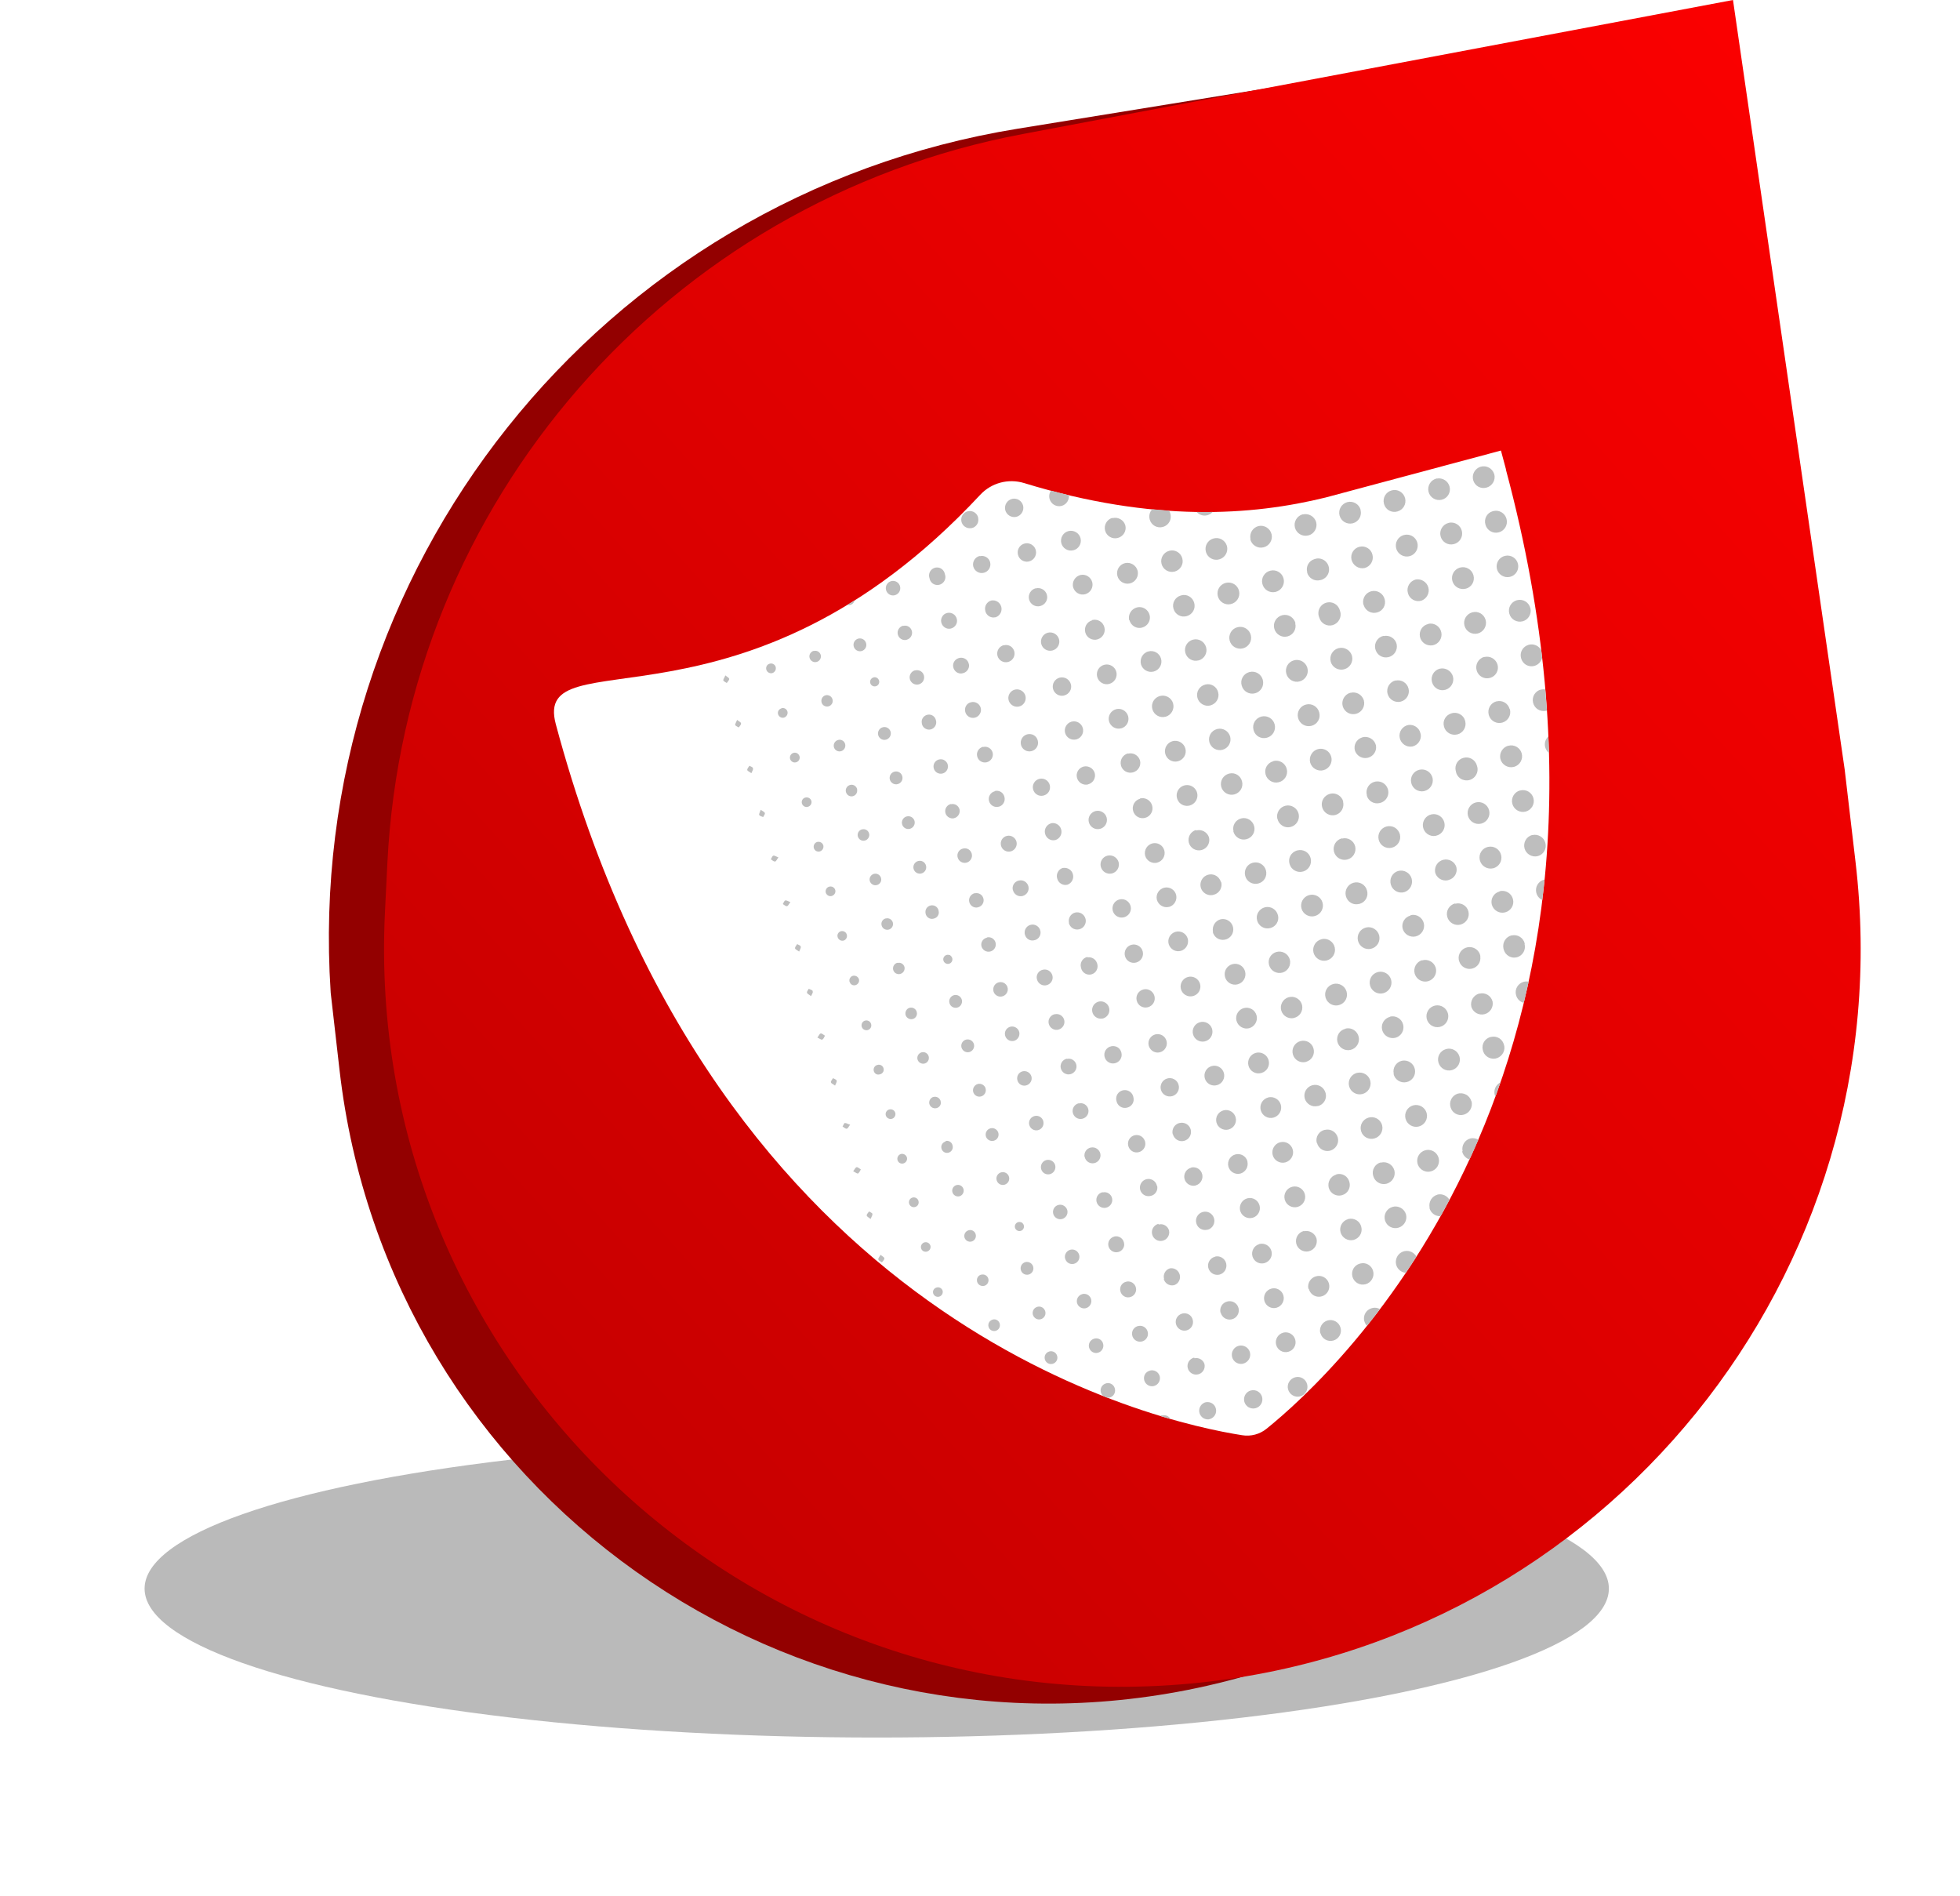 <svg width="61" height="59" viewBox="0 0 61 59" fill="none" xmlns="http://www.w3.org/2000/svg">
<g filter="url(#filter0_f_2437_133543)">
<ellipse cx="27.286" cy="49.434" rx="22.786" ry="4.634" fill="#A9A9A9" fill-opacity="0.8"/>
</g>
<path d="M12.057 33.124L11.787 30.762C10.982 18.412 19.692 7.468 31.912 5.486L45.866 3.222L53.957 24.624L53.33 32.431C52.603 41.472 46.084 48.992 37.237 50.995C25.198 53.719 13.459 45.388 12.057 33.124Z" stroke="#930000" stroke-width="3"/>
<path d="M12.056 26.857C12.608 15.636 20.781 6.256 31.821 4.172L53.935 0L57.411 23.945L57.749 26.825C59.258 39.645 49.912 51.192 37.058 52.388C23.136 53.683 11.294 42.346 11.981 28.381L12.056 26.857Z" fill="url(#paint0_linear_2437_133543)"/>
<g clip-path="url(#clip0_2437_133543)">
<path d="M46.867 14.611C51.889 33.353 41.476 42.801 39.421 44.457C39.208 44.631 38.932 44.705 38.66 44.661C36.052 44.254 22.32 41.28 17.298 22.535C16.557 19.772 23.157 23.286 30.508 15.396C30.854 15.025 31.382 14.883 31.87 15.031C35.913 16.27 38.977 16.042 41.257 15.481L46.713 14.02L46.87 14.606L46.867 14.611Z" fill="white"/>
<path d="M47.432 30.547C47.432 30.547 47.426 30.548 47.422 30.549C47.42 30.55 47.418 30.55 47.416 30.551L47.432 30.547ZM40.271 31.676C40.446 31.638 40.558 31.466 40.526 31.291C40.523 31.273 40.519 31.258 40.513 31.241C40.453 31.072 40.27 30.981 40.099 31.033C39.928 31.087 39.828 31.266 39.874 31.439C39.921 31.612 40.097 31.717 40.272 31.678L40.271 31.676ZM38.416 24.72C38.593 24.673 38.703 24.494 38.655 24.315C38.614 24.138 38.436 24.028 38.26 24.071L38.247 24.074C38.068 24.122 37.962 24.302 38.008 24.482C38.054 24.659 38.236 24.766 38.414 24.721L38.416 24.72ZM35.782 16.167C35.832 16.346 36.018 16.448 36.196 16.396C36.374 16.346 36.476 16.16 36.424 15.983C36.416 15.95 36.401 15.918 36.383 15.89C36.211 15.878 36.036 15.864 35.859 15.847C35.781 15.93 35.749 16.049 35.782 16.165L35.782 16.167ZM39.53 28.88C39.707 28.839 39.817 28.662 39.775 28.486L39.771 28.474C39.726 28.297 39.543 28.188 39.365 28.233C39.187 28.281 39.076 28.46 39.124 28.639C39.17 28.818 39.351 28.926 39.53 28.88ZM32.666 15.528C32.712 15.691 32.883 15.786 33.046 15.741C33.193 15.697 33.282 15.556 33.266 15.409C33.083 15.366 32.898 15.318 32.709 15.268C32.658 15.343 32.639 15.435 32.666 15.526L32.666 15.528ZM39.729 29.622C39.646 29.645 39.573 29.7 39.528 29.774C39.484 29.851 39.473 29.941 39.495 30.024L39.498 30.036C39.55 30.214 39.736 30.314 39.912 30.265C40.09 30.213 40.19 30.028 40.141 29.852C40.089 29.676 39.904 29.574 39.727 29.623L39.729 29.622ZM39.166 27.491C39.343 27.444 39.447 27.264 39.4 27.087L39.398 27.079C39.348 26.901 39.164 26.798 38.986 26.848C38.807 26.896 38.705 27.081 38.755 27.26C38.802 27.436 38.988 27.541 39.166 27.491ZM38.628 25.467C38.451 25.513 38.345 25.691 38.39 25.868L38.384 25.87C38.43 26.049 38.61 26.161 38.789 26.115C38.969 26.071 39.079 25.89 39.033 25.711C38.987 25.531 38.808 25.421 38.628 25.467ZM37.673 21.95C37.85 21.902 37.96 21.721 37.912 21.544C37.871 21.368 37.694 21.257 37.518 21.3L37.504 21.304C37.326 21.352 37.22 21.532 37.266 21.711C37.311 21.888 37.494 21.996 37.672 21.952L37.673 21.95ZM45.519 35.82L45.506 35.832C45.534 35.953 45.623 36.044 45.735 36.081C45.829 35.879 45.92 35.675 46.01 35.466C45.938 35.422 45.85 35.406 45.763 35.425C45.59 35.47 45.481 35.645 45.519 35.82ZM26.595 18.685C26.52 18.733 26.446 18.777 26.371 18.822C26.4 18.829 26.432 18.833 26.463 18.825C26.533 18.806 26.581 18.75 26.595 18.685ZM44.741 37.174C44.562 37.222 44.454 37.401 44.494 37.581L44.486 37.583C44.524 37.746 44.673 37.854 44.835 37.844C44.928 37.678 45.02 37.509 45.111 37.337C45.04 37.21 44.89 37.138 44.74 37.172L44.741 37.174ZM47.181 30.953L47.185 30.971C47.218 31.091 47.311 31.177 47.424 31.207C47.476 30.991 47.525 30.77 47.574 30.548C47.526 30.538 47.473 30.538 47.423 30.551C47.246 30.599 47.137 30.776 47.181 30.955L47.181 30.953ZM46.523 34.078L46.526 34.09C46.529 34.102 46.536 34.112 46.541 34.124C46.594 33.978 46.646 33.831 46.698 33.682C46.553 33.754 46.476 33.918 46.521 34.079L46.523 34.078ZM36.17 44.045L36.167 44.036C36.146 44.041 36.128 44.053 36.11 44.062C36.221 44.094 36.327 44.128 36.433 44.158C36.38 44.068 36.275 44.019 36.17 44.045ZM43.723 38.931C43.602 38.953 43.502 39.038 43.462 39.153C43.42 39.271 43.444 39.4 43.525 39.492C43.583 39.56 43.667 39.6 43.752 39.608C43.862 39.444 43.973 39.274 44.083 39.101C44.012 38.977 43.87 38.904 43.723 38.931ZM34.699 43.219C34.676 43.1 34.565 43.022 34.445 43.041L34.43 43.046C34.308 43.074 34.232 43.194 34.259 43.316C34.271 43.371 34.304 43.417 34.346 43.447C34.383 43.462 34.418 43.476 34.455 43.491C34.479 43.493 34.502 43.495 34.528 43.49C34.65 43.464 34.725 43.341 34.7 43.221L34.699 43.219ZM42.463 41.114C42.478 41.17 42.507 41.219 42.545 41.257C42.679 41.089 42.814 40.916 42.949 40.736C42.875 40.695 42.786 40.68 42.697 40.706C42.518 40.753 42.413 40.936 42.461 41.114L42.463 41.114ZM37.577 16.032C37.643 16.015 37.698 15.979 37.741 15.932C37.578 15.934 37.411 15.935 37.242 15.932C37.324 16.023 37.452 16.066 37.577 16.032ZM39.062 21.573C39.244 21.525 39.35 21.338 39.302 21.157C39.255 20.976 39.069 20.865 38.888 20.912L38.873 20.916C38.695 20.968 38.591 21.156 38.645 21.333C38.694 21.516 38.881 21.622 39.062 21.573ZM38.305 18.798C38.488 18.758 38.604 18.575 38.563 18.392C38.543 18.303 38.489 18.226 38.412 18.178C38.335 18.13 38.241 18.116 38.153 18.137C37.971 18.18 37.857 18.362 37.9 18.544C37.943 18.727 38.125 18.84 38.305 18.798ZM37.949 17.405C38.127 17.355 38.233 17.17 38.185 16.99C38.132 16.808 37.944 16.704 37.764 16.757C37.582 16.808 37.479 16.997 37.532 17.177C37.583 17.355 37.771 17.459 37.949 17.405ZM39.635 23.681L39.628 23.688C39.449 23.735 39.341 23.916 39.387 24.094C39.433 24.275 39.618 24.388 39.799 24.341C39.981 24.297 40.094 24.112 40.047 23.929C40.002 23.747 39.818 23.637 39.635 23.681ZM38.518 19.516C38.336 19.558 38.224 19.745 38.268 19.927C38.313 20.11 38.497 20.221 38.681 20.176C38.862 20.132 38.975 19.947 38.929 19.766C38.886 19.584 38.702 19.471 38.518 19.516ZM40.649 33.041C40.828 32.991 40.93 32.807 40.88 32.629C40.833 32.452 40.653 32.349 40.477 32.396L40.467 32.398C40.289 32.45 40.187 32.636 40.238 32.812C40.288 32.99 40.474 33.092 40.65 33.043L40.649 33.041ZM39.905 25.692C39.98 25.738 40.07 25.756 40.158 25.736C40.341 25.695 40.457 25.515 40.418 25.331C40.377 25.148 40.197 25.032 40.013 25.071C39.83 25.112 39.714 25.291 39.753 25.476L39.759 25.483C39.778 25.569 39.832 25.645 39.907 25.691L39.905 25.692ZM43.338 37.556C43.156 37.609 43.052 37.797 43.105 37.977C43.157 38.154 43.344 38.256 43.522 38.204C43.7 38.152 43.806 37.968 43.758 37.789C43.706 37.609 43.517 37.504 43.338 37.556ZM39.43 22.956C39.612 22.907 39.718 22.72 39.67 22.539C39.622 22.358 39.437 22.252 39.256 22.298C39.077 22.346 38.965 22.528 39.012 22.709L39.016 22.727C39.066 22.905 39.252 23.007 39.43 22.956ZM39.254 22.299C39.254 22.299 39.254 22.299 39.256 22.298C39.256 22.298 39.258 22.298 39.26 22.297L39.254 22.299ZM41.6 36.543L41.579 36.549L41.584 36.551C41.408 36.603 41.306 36.788 41.355 36.965C41.406 37.141 41.59 37.243 41.768 37.191C41.946 37.142 42.048 36.956 41.996 36.778C41.974 36.695 41.921 36.621 41.847 36.577C41.772 36.532 41.683 36.519 41.598 36.541L41.6 36.543ZM41.971 37.928L41.96 37.931L41.961 37.935C41.782 37.983 41.674 38.164 41.72 38.343C41.768 38.52 41.949 38.628 42.126 38.584C42.305 38.536 42.413 38.358 42.367 38.178C42.347 38.094 42.295 38.018 42.221 37.974C42.146 37.927 42.056 37.912 41.972 37.93L41.971 37.928ZM42.331 39.319L42.322 39.321C42.143 39.369 42.041 39.555 42.093 39.733C42.144 39.91 42.329 40.011 42.506 39.961C42.681 39.91 42.784 39.724 42.734 39.548C42.712 39.465 42.655 39.392 42.581 39.35C42.505 39.306 42.415 39.296 42.331 39.319ZM40.736 27.855C40.557 27.908 40.454 28.1 40.508 28.279C40.562 28.456 40.752 28.557 40.929 28.503C41.106 28.452 41.211 28.265 41.16 28.085C41.108 27.904 40.918 27.802 40.736 27.855ZM41.013 34.42C41.097 34.4 41.17 34.349 41.217 34.274C41.264 34.201 41.28 34.111 41.259 34.025L41.255 34.01C41.207 33.831 41.026 33.723 40.846 33.769C40.668 33.817 40.562 33.997 40.605 34.175C40.653 34.354 40.834 34.462 41.012 34.416L41.013 34.42ZM41.229 35.158C41.052 35.197 40.941 35.372 40.977 35.548L40.982 35.563L40.989 35.566C41.034 35.745 41.215 35.853 41.395 35.807C41.571 35.759 41.682 35.58 41.636 35.401C41.588 35.222 41.409 35.114 41.23 35.16L41.229 35.158ZM40.789 26.698C40.789 26.698 40.789 26.698 40.789 26.7L40.788 26.696L40.789 26.698ZM40.376 26.463L40.356 26.468C40.272 26.495 40.2 26.554 40.158 26.631C40.117 26.709 40.108 26.801 40.135 26.886C40.186 27.068 40.376 27.171 40.556 27.119C40.736 27.068 40.839 26.88 40.789 26.7C40.741 26.519 40.554 26.415 40.376 26.463ZM30.712 29.171L30.714 29.179C30.598 29.204 30.522 29.316 30.542 29.431L30.546 29.447C30.579 29.567 30.7 29.639 30.821 29.608C30.942 29.578 31.014 29.457 30.985 29.335C30.955 29.214 30.833 29.141 30.712 29.171ZM30.914 30.82C30.922 30.881 30.955 30.934 31.004 30.969C31.054 31.006 31.113 31.019 31.173 31.009C31.297 30.99 31.381 30.874 31.363 30.752C31.344 30.628 31.23 30.544 31.106 30.563C30.982 30.581 30.896 30.698 30.916 30.82L30.914 30.82ZM28.755 21.022C28.726 20.903 28.606 20.831 28.485 20.861L28.48 20.858C28.359 20.889 28.286 21.012 28.317 21.133C28.349 21.254 28.471 21.327 28.592 21.297C28.713 21.267 28.786 21.145 28.755 21.022ZM28.834 22.69C28.912 22.719 29.002 22.703 29.063 22.645C29.127 22.588 29.152 22.5 29.13 22.419C29.108 22.3 28.995 22.218 28.875 22.239L28.858 22.244C28.74 22.271 28.665 22.387 28.689 22.506C28.699 22.59 28.755 22.661 28.836 22.689L28.834 22.69ZM29.977 26.405L29.967 26.407C29.91 26.42 29.861 26.454 29.831 26.504C29.8 26.552 29.789 26.613 29.802 26.67L29.806 26.684C29.838 26.804 29.962 26.875 30.082 26.843C30.202 26.811 30.275 26.685 30.243 26.567C30.213 26.448 30.096 26.375 29.977 26.405ZM27.844 18.523C27.966 18.495 28.041 18.373 28.013 18.251C27.985 18.13 27.864 18.054 27.743 18.082C27.621 18.11 27.546 18.233 27.574 18.354C27.603 18.476 27.723 18.552 27.844 18.523ZM32.562 36.099C32.442 36.132 32.371 36.255 32.403 36.377C32.436 36.499 32.559 36.569 32.679 36.536C32.8 36.504 32.87 36.379 32.84 36.26C32.808 36.138 32.683 36.067 32.562 36.099ZM32.473 34.897C32.445 34.775 32.324 34.699 32.203 34.727C32.144 34.741 32.093 34.776 32.061 34.826C32.028 34.876 32.018 34.937 32.031 34.996C32.06 35.12 32.181 35.196 32.303 35.169C32.424 35.141 32.5 35.02 32.471 34.897L32.473 34.897ZM33.149 39.159C33.177 39.281 33.298 39.357 33.419 39.328C33.541 39.3 33.617 39.18 33.588 39.058C33.56 38.937 33.441 38.86 33.319 38.887C33.198 38.915 33.12 39.036 33.147 39.16L33.149 39.159ZM42.978 36.176L42.971 36.172C42.883 36.195 42.809 36.252 42.766 36.333C42.721 36.411 42.711 36.506 42.738 36.592C42.786 36.773 42.97 36.882 43.153 36.835C43.334 36.786 43.442 36.601 43.396 36.42C43.347 36.239 43.162 36.131 42.981 36.177L42.978 36.176ZM31.822 33.338C31.702 33.37 31.631 33.494 31.664 33.616C31.696 33.739 31.819 33.808 31.939 33.775C32.06 33.743 32.133 33.617 32.101 33.499C32.069 33.38 31.943 33.306 31.822 33.338ZM30.068 32.349C29.963 32.377 29.898 32.482 29.922 32.59L29.926 32.601C29.958 32.705 30.068 32.767 30.172 32.737C30.277 32.707 30.339 32.597 30.311 32.492C30.283 32.387 30.174 32.324 30.069 32.35L30.068 32.349ZM30.677 33.876C30.649 33.771 30.542 33.706 30.436 33.73L30.425 33.734C30.321 33.766 30.261 33.875 30.289 33.98C30.319 34.085 30.427 34.147 30.532 34.119C30.637 34.091 30.702 33.982 30.675 33.877L30.677 33.876ZM28.214 19.909C28.335 19.879 28.41 19.757 28.38 19.638C28.351 19.518 28.231 19.444 28.112 19.476L28.111 19.47C27.987 19.499 27.912 19.622 27.942 19.742C27.97 19.864 28.093 19.94 28.214 19.911L28.214 19.909ZM30.931 35.497C31.036 35.469 31.098 35.361 31.072 35.255C31.044 35.15 30.937 35.085 30.831 35.109L30.819 35.113C30.715 35.143 30.655 35.252 30.683 35.359C30.713 35.464 30.824 35.526 30.929 35.498L30.931 35.497ZM29.698 30.965L29.684 30.969C29.58 31.001 29.52 31.111 29.55 31.215C29.578 31.32 29.688 31.382 29.793 31.354C29.898 31.326 29.961 31.219 29.935 31.112C29.907 31.007 29.802 30.941 29.696 30.966L29.698 30.965ZM29.337 24.069C29.455 24.037 29.528 23.912 29.496 23.793C29.464 23.674 29.34 23.601 29.22 23.634C29.099 23.666 29.028 23.789 29.061 23.91C29.093 24.03 29.216 24.101 29.337 24.069ZM26.805 20.262C26.911 20.239 26.979 20.136 26.959 20.031C26.949 19.975 26.917 19.928 26.869 19.897C26.822 19.868 26.765 19.858 26.711 19.872C26.606 19.901 26.543 20.007 26.569 20.113C26.595 20.218 26.7 20.284 26.805 20.262ZM29.691 25.461C29.812 25.433 29.888 25.312 29.864 25.19C29.849 25.133 29.814 25.082 29.764 25.052C29.715 25.021 29.654 25.011 29.597 25.024L29.595 25.018C29.472 25.047 29.396 25.167 29.422 25.289C29.448 25.411 29.571 25.487 29.691 25.463L29.691 25.461ZM30.434 28.233C30.55 28.211 30.629 28.098 30.611 27.98L30.607 27.964C30.594 27.907 30.56 27.856 30.51 27.826C30.459 27.793 30.399 27.785 30.341 27.796L30.337 27.793C30.215 27.822 30.137 27.942 30.165 28.064C30.192 28.186 30.313 28.264 30.434 28.235L30.434 28.233ZM47.962 21.456C47.781 21.499 47.67 21.68 47.712 21.861C47.753 22.046 47.935 22.159 48.118 22.118C48.128 22.116 48.136 22.114 48.144 22.112C48.129 21.893 48.111 21.673 48.092 21.453C48.053 21.447 48.011 21.447 47.97 21.456L47.962 21.459L47.962 21.456ZM30.618 17.824C30.763 17.789 30.851 17.643 30.816 17.498C30.781 17.358 30.637 17.271 30.496 17.307L30.49 17.3C30.346 17.335 30.256 17.482 30.29 17.626C30.327 17.771 30.474 17.86 30.618 17.824ZM31.526 27.703C31.562 27.835 31.696 27.916 31.828 27.881C31.96 27.845 32.041 27.711 32.006 27.579C31.97 27.447 31.836 27.366 31.704 27.402C31.641 27.416 31.585 27.456 31.55 27.512C31.517 27.566 31.506 27.636 31.523 27.698L31.525 27.704L31.526 27.703ZM30.977 19.21L30.993 19.206C31.124 19.159 31.198 19.018 31.162 18.882C31.126 18.746 30.992 18.661 30.853 18.686C30.713 18.723 30.629 18.866 30.665 19.007L30.663 19.007C30.679 19.076 30.72 19.136 30.778 19.174C30.838 19.212 30.908 19.225 30.977 19.208L30.977 19.21ZM32.382 28.984C32.382 28.984 32.382 28.984 32.383 28.986L32.382 28.984ZM31.636 26.193C31.601 26.061 31.469 25.98 31.336 26.011C31.273 26.026 31.217 26.066 31.182 26.121C31.149 26.176 31.137 26.244 31.153 26.308L31.154 26.314C31.188 26.447 31.322 26.527 31.454 26.494C31.587 26.46 31.668 26.326 31.636 26.193ZM30.24 16.434C30.307 16.421 30.369 16.379 30.407 16.319C30.445 16.261 30.457 16.189 30.443 16.12L30.445 16.115C30.415 15.969 30.274 15.877 30.128 15.908C29.984 15.938 29.891 16.08 29.921 16.226C29.952 16.37 30.095 16.463 30.239 16.432L30.24 16.434ZM48.058 27.372C47.875 27.421 47.766 27.604 47.815 27.787C47.842 27.888 47.911 27.965 47.999 28.006C48.025 27.799 48.047 27.589 48.068 27.378C48.066 27.378 48.062 27.379 48.06 27.38L48.058 27.372ZM48.086 23.235L48.09 23.25C48.11 23.324 48.152 23.386 48.207 23.43C48.203 23.26 48.195 23.087 48.188 22.916C48.103 22.995 48.06 23.115 48.087 23.237L48.086 23.235ZM47.588 20.061L47.574 20.065C47.394 20.116 47.288 20.302 47.34 20.482C47.386 20.661 47.567 20.769 47.746 20.723C47.873 20.691 47.965 20.591 47.996 20.473C47.987 20.394 47.976 20.314 47.967 20.233C47.896 20.1 47.743 20.026 47.588 20.061ZM33.207 32.95L33.201 32.944C33.068 32.973 32.983 33.106 33.014 33.24C33.046 33.373 33.177 33.458 33.31 33.427C33.443 33.395 33.529 33.264 33.497 33.131C33.483 33.068 33.443 33.014 33.39 32.981C33.337 32.945 33.27 32.936 33.207 32.95ZM29.592 19.559C29.725 19.527 29.811 19.396 29.779 19.263C29.75 19.129 29.616 19.044 29.483 19.073C29.418 19.087 29.363 19.124 29.328 19.18C29.293 19.235 29.28 19.303 29.294 19.366L29.296 19.371C29.328 19.505 29.459 19.59 29.592 19.559ZM30.345 22.331C30.477 22.295 30.558 22.159 30.522 22.027C30.487 21.895 30.349 21.817 30.217 21.853C30.154 21.867 30.099 21.907 30.066 21.964C30.033 22.021 30.024 22.088 30.041 22.15L30.042 22.156C30.078 22.288 30.213 22.366 30.345 22.331ZM29.941 20.954C30.074 20.937 30.168 20.82 30.16 20.689L30.152 20.662C30.139 20.599 30.104 20.544 30.05 20.508C29.997 20.473 29.933 20.459 29.87 20.471C29.738 20.492 29.645 20.613 29.665 20.747C29.686 20.883 29.809 20.975 29.942 20.956L29.941 20.954ZM31.897 29.078C31.912 29.141 31.949 29.196 32.002 29.229C32.057 29.263 32.12 29.275 32.183 29.26C32.315 29.237 32.402 29.114 32.382 28.984C32.363 28.849 32.237 28.754 32.103 28.773C31.968 28.791 31.872 28.916 31.891 29.055C31.893 29.063 31.895 29.073 31.897 29.078ZM30.709 23.72C30.84 23.689 30.925 23.556 30.894 23.423C30.863 23.293 30.731 23.212 30.602 23.244L30.597 23.238C30.463 23.269 30.38 23.402 30.412 23.535C30.441 23.669 30.576 23.751 30.709 23.72ZM32.576 30.656C32.708 30.621 32.789 30.487 32.753 30.355C32.718 30.222 32.584 30.142 32.452 30.177C32.387 30.192 32.331 30.232 32.298 30.289C32.264 30.346 32.255 30.415 32.274 30.479C32.31 30.611 32.444 30.692 32.576 30.656ZM29.087 18.188C29.171 18.22 29.266 18.203 29.334 18.145C29.404 18.087 29.436 17.997 29.419 17.91C29.417 17.896 29.413 17.882 29.407 17.867C29.392 17.78 29.332 17.704 29.25 17.674C29.166 17.642 29.071 17.66 29.003 17.717C28.935 17.775 28.901 17.865 28.918 17.953C28.92 17.969 28.924 17.982 28.929 17.995C28.945 18.083 29.004 18.157 29.087 18.188ZM32.944 37.494C32.823 37.523 32.749 37.644 32.778 37.766C32.806 37.887 32.93 37.962 33.05 37.934C33.171 37.904 33.246 37.782 33.218 37.662C33.186 37.542 33.066 37.466 32.944 37.494ZM47.315 24.599L47.308 24.597C47.127 24.645 47.019 24.833 47.068 25.013C47.116 25.194 47.303 25.302 47.484 25.254C47.665 25.205 47.773 25.018 47.724 24.837C47.676 24.657 47.491 24.55 47.312 24.598L47.315 24.599ZM42.442 18.831C42.495 19.008 42.683 19.11 42.861 19.058C43.037 19.011 43.143 18.829 43.095 18.65L43.094 18.646C43.048 18.469 42.873 18.359 42.695 18.395C42.517 18.43 42.399 18.601 42.426 18.781C42.431 18.799 42.435 18.816 42.44 18.832L42.442 18.831ZM42.105 16.283C42.285 16.235 42.392 16.05 42.343 15.869L42.347 15.868C42.299 15.687 42.115 15.578 41.932 15.625C41.752 15.674 41.643 15.859 41.69 16.04C41.739 16.223 41.923 16.329 42.105 16.283ZM42.061 17.411C42.081 17.499 42.135 17.576 42.211 17.627C42.288 17.677 42.38 17.694 42.471 17.676C42.65 17.628 42.76 17.446 42.715 17.265C42.696 17.178 42.643 17.103 42.568 17.056C42.493 17.01 42.403 16.992 42.317 17.013C42.23 17.032 42.157 17.083 42.109 17.156C42.06 17.23 42.043 17.322 42.061 17.411ZM42.315 17.014L42.319 17.013L42.313 17.014L42.315 17.014ZM43.206 20.45C43.389 20.41 43.506 20.231 43.467 20.045C43.448 19.959 43.394 19.884 43.319 19.837C43.246 19.79 43.154 19.773 43.068 19.792L43.06 19.786C42.877 19.826 42.761 20.008 42.802 20.19C42.843 20.375 43.021 20.49 43.206 20.45ZM43.437 21.178L43.435 21.172C43.252 21.217 43.138 21.4 43.183 21.581C43.228 21.765 43.41 21.877 43.592 21.834C43.772 21.79 43.881 21.609 43.838 21.431C43.796 21.25 43.616 21.138 43.437 21.178ZM45.291 28.12L45.289 28.112C45.105 28.159 44.994 28.343 45.041 28.526C45.088 28.707 45.274 28.818 45.455 28.771C45.638 28.722 45.747 28.539 45.7 28.358C45.652 28.179 45.47 28.074 45.291 28.122L45.291 28.12ZM45.679 29.476C45.591 29.491 45.511 29.539 45.458 29.614C45.405 29.688 45.385 29.779 45.401 29.869C45.405 29.884 45.409 29.9 45.414 29.915C45.467 30.084 45.644 30.183 45.816 30.141C45.988 30.099 46.099 29.931 46.069 29.756L46.075 29.755C46.058 29.663 46.008 29.583 45.934 29.532C45.86 29.481 45.767 29.46 45.677 29.476L45.679 29.476ZM46.404 32.265C46.222 32.304 46.106 32.483 46.146 32.663C46.178 32.846 46.351 32.969 46.535 32.941C46.716 32.911 46.843 32.741 46.819 32.558L46.808 32.515C46.766 32.335 46.586 32.223 46.406 32.267L46.404 32.265ZM46.043 30.919L46.042 30.915C45.859 30.964 45.748 31.148 45.793 31.332L45.796 31.343C45.856 31.511 46.035 31.604 46.206 31.558C46.377 31.512 46.485 31.342 46.453 31.167C46.408 30.985 46.227 30.874 46.045 30.919L46.043 30.919ZM44.857 19.677C44.82 19.493 44.64 19.373 44.457 19.412L44.45 19.418C44.271 19.455 44.156 19.634 44.192 19.814C44.23 19.997 44.41 20.115 44.594 20.079C44.777 20.04 44.896 19.86 44.857 19.677ZM45.354 22.855C45.538 22.808 45.648 22.622 45.601 22.439L45.597 22.425C45.574 22.338 45.515 22.264 45.435 22.223C45.357 22.18 45.262 22.169 45.176 22.197C44.999 22.244 44.891 22.425 44.939 22.602L44.94 22.608C44.961 22.694 45.017 22.77 45.096 22.816C45.173 22.862 45.266 22.876 45.354 22.853L45.354 22.855ZM43.691 16.649C43.511 16.698 43.405 16.884 43.453 17.065C43.489 17.199 43.603 17.297 43.741 17.315C43.879 17.332 44.011 17.265 44.078 17.145C44.146 17.025 44.135 16.876 44.05 16.767C43.965 16.659 43.823 16.612 43.69 16.651L43.691 16.649ZM44.571 21.236C44.623 21.414 44.808 21.516 44.984 21.465C45.162 21.415 45.267 21.229 45.219 21.05C45.169 20.874 44.989 20.768 44.81 20.808C44.629 20.854 44.52 21.038 44.566 21.217L44.571 21.236ZM44.182 23.952C43.998 23.989 43.88 24.17 43.919 24.354C43.956 24.537 44.136 24.656 44.319 24.619L44.325 24.617C44.411 24.596 44.489 24.544 44.537 24.469C44.586 24.395 44.603 24.303 44.586 24.215C44.547 24.031 44.367 23.913 44.184 23.951L44.182 23.952ZM45.062 27.39L45.081 27.384C45.259 27.341 45.369 27.162 45.326 26.984C45.274 26.812 45.097 26.714 44.923 26.754C44.748 26.795 44.637 26.962 44.664 27.14L44.661 27.131C44.698 27.314 44.879 27.43 45.06 27.392L45.062 27.39ZM43.951 23.229C43.947 23.23 43.941 23.231 43.937 23.232L43.953 23.228L43.951 23.229ZM44.213 22.84C44.213 22.84 44.21 22.828 44.209 22.822C44.172 22.647 44.002 22.532 43.824 22.561C43.643 22.601 43.526 22.776 43.562 22.958C43.598 23.138 43.77 23.261 43.953 23.23C44.13 23.191 44.247 23.02 44.216 22.841L44.213 22.84ZM44.683 26.008L44.697 26.005C44.878 25.965 44.992 25.784 44.954 25.605C44.916 25.423 44.74 25.304 44.558 25.34C44.376 25.374 44.257 25.55 44.287 25.733C44.303 25.823 44.353 25.901 44.427 25.954C44.502 26.007 44.594 26.026 44.684 26.01L44.683 26.008ZM43.489 15.916C43.672 15.867 43.778 15.681 43.729 15.5C43.681 15.319 43.496 15.21 43.315 15.259C43.136 15.305 43.025 15.489 43.071 15.668L43.076 15.688C43.126 15.866 43.313 15.967 43.489 15.916ZM46.693 23.616C46.693 23.616 46.693 23.614 46.692 23.613L46.693 23.616ZM47.685 25.987L47.688 25.982C47.505 26.031 47.399 26.218 47.447 26.399C47.496 26.579 47.683 26.687 47.864 26.639C48.042 26.589 48.145 26.405 48.095 26.227C48.047 26.048 47.864 25.943 47.685 25.987ZM46.943 23.204C46.764 23.252 46.655 23.433 46.695 23.614C46.741 23.795 46.923 23.907 47.106 23.866L47.12 23.863C47.3 23.814 47.408 23.627 47.36 23.446C47.312 23.265 47.124 23.157 46.944 23.206L46.943 23.204ZM29.058 28.585C29.109 28.576 29.155 28.545 29.185 28.501C29.215 28.458 29.226 28.403 29.213 28.35L29.207 28.325L29.209 28.324C29.179 28.214 29.066 28.148 28.955 28.178C28.844 28.207 28.779 28.321 28.808 28.432C28.818 28.483 28.849 28.529 28.892 28.559C28.936 28.589 28.991 28.601 29.044 28.589L29.058 28.585ZM46.573 21.824C46.391 21.873 46.285 22.06 46.333 22.241L46.337 22.256C46.392 22.437 46.581 22.538 46.761 22.484C46.942 22.43 47.043 22.24 46.989 22.061L46.983 22.062C46.935 21.884 46.753 21.778 46.574 21.826L46.573 21.824ZM46.271 15.171C46.449 15.119 46.555 14.932 46.505 14.752L46.503 14.752C46.449 14.573 46.258 14.47 46.079 14.524C45.9 14.579 45.797 14.769 45.851 14.948C45.876 15.033 45.935 15.105 46.015 15.148C46.093 15.189 46.187 15.197 46.271 15.171ZM47.217 18.676L47.201 18.68C47.024 18.734 46.924 18.919 46.974 19.097C47.023 19.276 47.208 19.38 47.387 19.334C47.566 19.287 47.673 19.106 47.631 18.925L47.629 18.926C47.584 18.742 47.4 18.629 47.217 18.676ZM46.468 15.905L46.454 15.909C46.277 15.96 46.177 16.148 46.231 16.325C46.279 16.508 46.466 16.614 46.647 16.565C46.828 16.517 46.936 16.329 46.887 16.149L46.886 16.145C46.838 15.964 46.651 15.856 46.47 15.905L46.468 15.905ZM46.993 17.951C47.174 17.909 47.286 17.729 47.243 17.547C47.2 17.364 47.019 17.255 46.839 17.297C46.657 17.339 46.546 17.519 46.587 17.702C46.631 17.881 46.813 17.993 46.993 17.951ZM45.621 18.319C45.8 18.271 45.907 18.088 45.859 17.907L45.857 17.899C45.806 17.717 45.619 17.611 45.437 17.662C45.257 17.712 45.151 17.901 45.202 18.081C45.252 18.261 45.439 18.367 45.621 18.317L45.621 18.319ZM44.237 18.692C44.404 18.632 44.5 18.453 44.454 18.282C44.408 18.111 44.235 18.001 44.06 18.033C43.973 18.056 43.896 18.112 43.851 18.191C43.805 18.268 43.792 18.361 43.816 18.448L43.82 18.464C43.871 18.642 44.057 18.744 44.237 18.692ZM45.52 24.26C45.639 24.307 45.771 24.284 45.865 24.203C45.96 24.121 46.005 23.994 45.979 23.872L45.966 23.826C45.918 23.645 45.739 23.535 45.555 23.58C45.375 23.622 45.263 23.804 45.305 23.984L45.307 23.984C45.322 24.109 45.403 24.216 45.519 24.262L45.52 24.26ZM43.311 15.26C43.311 15.26 43.311 15.26 43.313 15.259C43.313 15.259 43.313 15.259 43.315 15.259L43.311 15.26ZM42.591 34.778C42.41 34.831 42.306 35.019 42.361 35.2C42.413 35.378 42.6 35.477 42.779 35.425C42.957 35.373 43.063 35.187 43.013 35.008C42.961 34.827 42.77 34.724 42.591 34.778ZM45.928 24.971C45.747 25.02 45.639 25.207 45.687 25.387C45.736 25.568 45.923 25.676 46.104 25.628C46.284 25.579 46.392 25.392 46.344 25.212C46.296 25.031 46.108 24.923 45.928 24.971ZM46.674 27.732L46.668 27.742C46.491 27.788 46.383 27.969 46.428 28.146C46.475 28.327 46.661 28.438 46.842 28.391C47.025 28.344 47.134 28.159 47.087 27.978C47.04 27.795 46.855 27.686 46.674 27.732ZM47.052 29.105C46.869 29.144 46.753 29.325 46.79 29.511C46.794 29.526 46.798 29.542 46.803 29.559C46.856 29.735 47.042 29.837 47.218 29.786C47.395 29.734 47.496 29.549 47.448 29.372L47.456 29.37C47.417 29.185 47.235 29.067 47.051 29.108L47.052 29.105ZM46.101 26.497C46.051 26.573 46.034 26.665 46.053 26.753L46.057 26.769C46.102 26.951 46.288 27.063 46.47 27.019C46.654 26.974 46.764 26.788 46.718 26.607C46.676 26.426 46.495 26.312 46.312 26.353L46.316 26.352C46.227 26.369 46.15 26.421 46.101 26.497ZM39.658 19.556C39.703 19.738 39.887 19.851 40.07 19.804C40.249 19.758 40.357 19.577 40.311 19.398L40.318 19.392C40.271 19.209 40.087 19.098 39.906 19.144C39.724 19.191 39.611 19.375 39.658 19.556ZM37.301 20.552C37.478 20.505 37.585 20.324 37.538 20.147L37.536 20.141C37.489 19.965 37.306 19.857 37.127 19.905C36.949 19.953 36.843 20.135 36.891 20.314C36.939 20.493 37.122 20.598 37.3 20.55L37.301 20.552ZM40.455 21.202C40.637 21.149 40.74 20.961 40.688 20.782C40.636 20.602 40.447 20.496 40.267 20.549C40.085 20.599 39.982 20.79 40.035 20.969C40.087 21.149 40.275 21.255 40.455 21.202ZM39.319 17.033C39.502 16.991 39.617 16.808 39.575 16.626C39.532 16.443 39.349 16.328 39.167 16.37C38.987 16.416 38.879 16.595 38.919 16.776L38.911 16.778C38.954 16.96 39.137 17.076 39.319 17.033ZM41.928 26.747C42.11 26.702 42.221 26.518 42.176 26.335C42.128 26.156 41.947 26.048 41.768 26.094L41.766 26.086C41.582 26.131 41.471 26.315 41.516 26.499C41.561 26.681 41.745 26.792 41.928 26.747ZM43.984 34.396C43.802 34.445 43.695 34.632 43.744 34.813C43.792 34.993 43.98 35.102 44.16 35.053C44.341 35.005 44.449 34.818 44.401 34.637C44.352 34.456 44.165 34.348 43.984 34.396ZM42.301 28.13L42.32 28.124C42.498 28.073 42.598 27.885 42.544 27.708C42.496 27.527 42.308 27.419 42.128 27.468C41.947 27.516 41.839 27.703 41.887 27.884L41.888 27.888C41.911 27.974 41.967 28.05 42.044 28.094C42.12 28.14 42.213 28.151 42.3 28.128L42.301 28.13ZM43.627 33.009C43.447 33.053 43.335 33.233 43.377 33.414L43.37 33.416C43.41 33.599 43.593 33.714 43.776 33.673C43.961 33.632 44.074 33.45 44.033 33.267C43.993 33.084 43.81 32.969 43.627 33.009ZM44.364 35.792C44.185 35.836 44.073 36.018 44.115 36.198C44.147 36.333 44.256 36.435 44.391 36.457C44.526 36.48 44.663 36.418 44.736 36.3C44.806 36.182 44.802 36.033 44.72 35.922C44.638 35.81 44.497 35.758 44.362 35.792L44.364 35.792ZM41.135 29.225L41.129 29.227C41.043 29.25 40.966 29.303 40.922 29.378C40.875 29.453 40.858 29.545 40.877 29.631C40.918 29.816 41.101 29.93 41.283 29.889C41.466 29.848 41.582 29.665 41.54 29.481C41.5 29.298 41.317 29.182 41.134 29.223L41.135 29.225ZM39.54 17.757C39.356 17.8 39.243 17.983 39.287 18.165C39.33 18.349 39.513 18.462 39.695 18.42C39.879 18.377 39.992 18.192 39.95 18.01C39.906 17.826 39.722 17.713 39.54 17.757ZM41.882 32.007L41.875 32.013C41.789 32.032 41.714 32.085 41.666 32.158C41.62 32.233 41.603 32.325 41.622 32.412C41.663 32.594 41.844 32.711 42.027 32.672C42.21 32.631 42.326 32.45 42.287 32.267C42.246 32.082 42.065 31.966 41.882 32.005L41.882 32.007ZM43.256 31.639L43.257 31.643C43.125 31.678 43.027 31.789 43.009 31.923C42.992 32.059 43.058 32.191 43.178 32.259C43.296 32.325 43.444 32.317 43.55 32.232C43.657 32.15 43.703 32.008 43.667 31.876C43.619 31.695 43.434 31.589 43.255 31.637L43.256 31.639ZM42.24 33.383L42.227 33.387C42.048 33.435 41.941 33.619 41.987 33.799C42.033 33.978 42.215 34.088 42.395 34.045C42.575 34.003 42.687 33.824 42.649 33.642C42.63 33.554 42.576 33.477 42.498 33.428C42.421 33.38 42.329 33.364 42.241 33.385L42.24 33.383ZM41.49 30.621L41.494 30.62C41.313 30.668 41.204 30.854 41.253 31.034L41.257 31.05C41.313 31.226 41.502 31.328 41.679 31.274C41.859 31.222 41.961 31.034 41.908 30.854C41.857 30.677 41.67 30.572 41.49 30.621ZM41.148 25.117C41.197 25.299 41.38 25.407 41.563 25.36C41.741 25.31 41.846 25.126 41.799 24.944L41.805 24.943C41.757 24.762 41.572 24.654 41.391 24.702C41.208 24.751 41.099 24.936 41.148 25.117ZM41.02 23.31C40.841 23.358 40.73 23.542 40.775 23.726C40.824 23.906 41.011 24.015 41.191 23.966C41.372 23.918 41.48 23.73 41.432 23.55C41.383 23.369 41.199 23.262 41.018 23.311L41.02 23.31ZM40.721 16.662C40.902 16.613 41.01 16.426 40.962 16.246C40.908 16.068 40.726 15.965 40.548 16.007L40.547 16.003C40.364 16.052 40.254 16.239 40.302 16.42C40.351 16.601 40.538 16.709 40.719 16.66L40.721 16.662ZM40.961 17.385L40.91 17.398C40.734 17.45 40.635 17.631 40.684 17.805L40.678 17.806C40.723 17.988 40.906 18.097 41.086 18.053C41.205 18.032 41.305 17.947 41.345 17.832C41.385 17.717 41.361 17.59 41.282 17.497C41.203 17.403 41.081 17.361 40.96 17.383L40.961 17.385ZM44.553 31.912C44.628 31.958 44.718 31.976 44.807 31.956C44.992 31.915 45.106 31.735 45.067 31.551C45.026 31.368 44.847 31.252 44.662 31.291C44.477 31.332 44.363 31.513 44.402 31.696L44.403 31.702C44.424 31.788 44.476 31.864 44.554 31.913L44.553 31.912ZM44.26 29.885L44.262 29.878C44.082 29.928 43.979 30.118 44.029 30.299C44.082 30.48 44.27 30.584 44.45 30.532C44.63 30.479 44.735 30.291 44.683 30.111C44.627 29.934 44.44 29.832 44.26 29.885ZM45.191 33.298C45.371 33.246 45.474 33.056 45.422 32.876C45.369 32.695 45.179 32.592 45 32.646C44.818 32.699 44.715 32.887 44.769 33.066C44.822 33.247 45.01 33.351 45.191 33.298ZM43.904 28.477L43.897 28.491C43.723 28.534 43.614 28.709 43.651 28.886C43.694 29.068 43.878 29.181 44.06 29.139C44.244 29.094 44.355 28.912 44.313 28.73C44.268 28.548 44.086 28.434 43.904 28.477ZM45.625 34.061C45.545 34.018 45.448 34.008 45.361 34.034C45.186 34.093 45.089 34.284 45.147 34.46C45.198 34.638 45.385 34.737 45.563 34.684C45.74 34.632 45.844 34.446 45.797 34.267L45.793 34.268C45.767 34.179 45.708 34.105 45.627 34.06L45.625 34.061ZM45.084 16.272C44.9 16.317 44.789 16.503 44.834 16.684C44.878 16.866 45.063 16.979 45.246 16.932C45.43 16.887 45.541 16.703 45.496 16.52C45.451 16.338 45.267 16.225 45.083 16.27L45.084 16.272ZM42.879 30.249C42.696 30.297 42.59 30.484 42.639 30.665C42.687 30.844 42.87 30.955 43.053 30.906C43.234 30.857 43.342 30.672 43.296 30.491C43.249 30.31 43.062 30.202 42.881 30.248L42.879 30.249ZM44.867 15.551C45.048 15.509 45.158 15.329 45.116 15.149C45.074 14.971 44.896 14.856 44.716 14.892L44.715 14.888C44.531 14.931 44.417 15.114 44.458 15.298C44.501 15.48 44.683 15.594 44.867 15.551ZM46.234 19.285C46.183 19.109 46.002 19.006 45.823 19.054C45.64 19.103 45.531 19.286 45.578 19.469C45.626 19.65 45.812 19.759 45.993 19.712C46.175 19.663 46.284 19.478 46.238 19.297L46.234 19.285ZM46.194 20.445L46.192 20.44C46.01 20.492 45.905 20.681 45.957 20.861C46.008 21.043 46.196 21.147 46.378 21.094C46.555 21.042 46.658 20.856 46.606 20.681C46.555 20.505 46.373 20.4 46.194 20.445ZM41.477 19.452C41.658 19.397 41.762 19.211 41.712 19.029L41.707 19.026C41.684 18.895 41.589 18.789 41.463 18.754C41.334 18.718 41.198 18.76 41.112 18.86C41.027 18.96 41.006 19.101 41.061 19.222C41.111 19.4 41.299 19.504 41.477 19.452ZM42.212 22.21C42.392 22.158 42.495 21.97 42.445 21.789C42.389 21.613 42.206 21.51 42.027 21.56L42.026 21.556C41.845 21.609 41.739 21.797 41.789 21.977C41.842 22.159 42.03 22.263 42.212 22.21ZM43.505 27.105C43.327 27.165 43.232 27.353 43.288 27.532C43.34 27.709 43.528 27.813 43.706 27.761C43.88 27.706 43.981 27.523 43.935 27.344C43.911 27.254 43.852 27.179 43.771 27.134C43.69 27.089 43.596 27.079 43.507 27.105L43.505 27.105ZM42.518 28.861C42.335 28.903 42.221 29.084 42.262 29.267C42.303 29.449 42.484 29.565 42.666 29.525C42.755 29.505 42.832 29.451 42.882 29.373C42.93 29.296 42.944 29.202 42.925 29.114C42.88 28.932 42.698 28.819 42.518 28.861ZM41.835 20.826C42.016 20.778 42.122 20.593 42.078 20.413C42.029 20.231 41.842 20.122 41.661 20.169L41.649 20.172C41.469 20.223 41.366 20.413 41.416 20.593C41.467 20.773 41.657 20.876 41.837 20.826L41.835 20.826ZM42.408 22.942L42.393 22.947C42.308 22.973 42.236 23.032 42.195 23.11C42.153 23.188 42.145 23.28 42.171 23.364C42.23 23.529 42.406 23.624 42.578 23.578C42.751 23.532 42.856 23.362 42.822 23.19C42.775 23.007 42.59 22.896 42.408 22.941L42.408 22.942ZM43.416 25.756C43.339 25.71 43.246 25.696 43.158 25.717C42.974 25.762 42.863 25.946 42.908 26.128C42.951 26.312 43.135 26.423 43.319 26.378C43.5 26.334 43.613 26.149 43.569 25.968C43.547 25.88 43.491 25.803 43.416 25.756ZM42.946 24.987C43.079 24.958 43.183 24.846 43.205 24.712C43.227 24.576 43.165 24.439 43.048 24.366C42.931 24.294 42.782 24.3 42.669 24.38C42.557 24.46 42.505 24.603 42.539 24.736L42.543 24.751L42.537 24.753C42.585 24.93 42.767 25.035 42.946 24.987ZM40.808 22.588L40.823 22.584C41.002 22.536 41.108 22.35 41.058 22.171C41.014 21.99 40.828 21.877 40.646 21.924C40.465 21.968 40.353 22.152 40.398 22.336C40.441 22.518 40.626 22.631 40.808 22.588ZM37.211 36.888C37.363 36.847 37.454 36.69 37.415 36.538C37.377 36.386 37.225 36.295 37.072 36.33L37.074 36.336C36.921 36.372 36.828 36.529 36.864 36.681C36.901 36.834 37.057 36.927 37.21 36.891L37.211 36.888ZM35.724 31.343C35.877 31.304 35.969 31.15 35.93 30.996C35.89 30.845 35.738 30.752 35.587 30.788L35.583 30.79C35.431 30.828 35.338 30.984 35.377 31.137C35.416 31.291 35.569 31.383 35.724 31.343ZM37.585 38.267C37.736 38.226 37.825 38.069 37.785 37.917C37.765 37.843 37.715 37.78 37.65 37.741C37.582 37.703 37.504 37.694 37.429 37.715C37.276 37.76 37.189 37.916 37.233 38.067C37.274 38.218 37.433 38.307 37.584 38.264L37.585 38.267ZM37.947 39.665C38.101 39.627 38.196 39.475 38.163 39.319L38.159 39.306C38.119 39.156 37.965 39.064 37.811 39.103L37.818 39.106C37.665 39.141 37.569 39.295 37.604 39.448C37.641 39.603 37.793 39.697 37.947 39.665ZM34.238 25.792C34.392 25.751 34.481 25.593 34.442 25.442C34.401 25.29 34.244 25.199 34.092 25.239C33.939 25.281 33.847 25.436 33.888 25.588C33.929 25.741 34.084 25.831 34.236 25.792L34.238 25.792ZM38.691 42.433C38.845 42.394 38.939 42.239 38.902 42.087C38.865 41.934 38.709 41.841 38.556 41.877C38.402 41.915 38.308 42.069 38.345 42.224C38.382 42.376 38.536 42.47 38.689 42.435L38.691 42.433ZM33.863 24.407C34.015 24.369 34.109 24.215 34.072 24.062L34.07 24.054C34.027 23.908 33.876 23.819 33.727 23.853C33.573 23.892 33.479 24.046 33.517 24.198C33.555 24.353 33.711 24.446 33.863 24.41L33.863 24.407ZM37.537 43.631C37.397 43.66 37.303 43.796 37.324 43.938C37.347 44.08 37.474 44.181 37.619 44.167L37.663 44.155C37.795 44.112 37.875 43.974 37.842 43.837C37.812 43.699 37.679 43.61 37.54 43.633L37.537 43.631ZM33.118 21.642C33.192 21.624 33.255 21.578 33.296 21.513C33.336 21.448 33.349 21.37 33.329 21.296C33.292 21.143 33.136 21.05 32.983 21.086C32.829 21.124 32.735 21.278 32.772 21.433C32.809 21.585 32.963 21.679 33.116 21.644L33.118 21.642ZM34.6 27.182C34.755 27.146 34.85 26.994 34.816 26.838L34.814 26.829C34.772 26.68 34.618 26.59 34.468 26.626C34.317 26.662 34.222 26.814 34.259 26.967C34.297 27.121 34.449 27.216 34.602 27.181L34.6 27.182ZM39.608 35.938C39.652 36.111 39.828 36.216 40.001 36.172C40.174 36.125 40.279 35.949 40.235 35.778C40.191 35.604 40.015 35.5 39.842 35.544C39.669 35.59 39.566 35.766 39.608 35.938ZM37.993 28.605C37.82 28.651 37.714 28.823 37.752 28.997L37.742 28.991C37.779 29.166 37.95 29.277 38.125 29.24C38.301 29.203 38.413 29.032 38.376 28.856C38.34 28.681 38.168 28.568 37.993 28.605ZM38.127 30.404C38.173 30.577 38.354 30.678 38.526 30.628C38.698 30.578 38.797 30.401 38.75 30.228C38.704 30.055 38.523 29.954 38.351 30.004C38.178 30.052 38.078 30.231 38.127 30.404ZM37.001 26.226C37.049 26.398 37.228 26.498 37.401 26.45C37.573 26.402 37.673 26.223 37.625 26.05C37.566 25.887 37.392 25.796 37.227 25.843L37.223 25.827C37.053 25.875 36.953 26.053 37.001 26.226ZM39.468 34.151C39.295 34.197 39.192 34.373 39.237 34.546C39.283 34.719 39.459 34.824 39.632 34.778C39.805 34.731 39.91 34.555 39.863 34.38C39.817 34.209 39.64 34.107 39.468 34.149L39.468 34.151ZM36.705 34.945C36.552 34.986 36.46 35.14 36.497 35.295L36.504 35.297C36.545 35.451 36.703 35.542 36.854 35.501C37.006 35.46 37.099 35.302 37.058 35.149C37.016 34.995 36.859 34.906 36.706 34.947L36.705 34.945ZM38.19 40.501C38.036 40.542 37.947 40.7 37.986 40.852L37.991 40.846C38.021 40.959 38.114 41.044 38.229 41.059C38.344 41.076 38.458 41.021 38.516 40.92C38.575 40.819 38.566 40.692 38.495 40.6C38.425 40.509 38.304 40.469 38.192 40.501L38.19 40.501ZM38.925 43.27C38.774 43.31 38.686 43.471 38.728 43.622C38.771 43.773 38.93 43.862 39.081 43.819C39.234 43.776 39.321 43.618 39.278 43.467C39.235 43.314 39.076 43.227 38.925 43.27ZM31.908 16.91C31.892 16.914 31.877 16.918 31.861 16.922C31.721 16.972 31.644 17.122 31.683 17.266C31.721 17.41 31.862 17.501 32.009 17.474C32.166 17.445 32.268 17.297 32.241 17.141C32.214 16.986 32.065 16.882 31.91 16.909L31.908 16.91ZM35.363 29.951C35.514 29.91 35.605 29.753 35.563 29.602C35.522 29.45 35.365 29.359 35.213 29.4C35.06 29.441 34.971 29.598 35.012 29.752C35.053 29.905 35.21 29.994 35.363 29.951ZM33.468 28.395C33.327 28.429 33.237 28.569 33.269 28.711L33.264 28.716C33.297 28.862 33.44 28.952 33.585 28.918C33.728 28.886 33.819 28.742 33.786 28.597C33.752 28.454 33.609 28.363 33.465 28.396L33.468 28.395ZM31.246 20.08L31.238 20.076C31.094 20.114 31.007 20.26 31.044 20.407C31.082 20.55 31.228 20.636 31.374 20.599C31.518 20.561 31.604 20.415 31.567 20.27C31.549 20.203 31.506 20.143 31.447 20.107C31.387 20.073 31.314 20.061 31.246 20.08ZM32.349 24.236C32.204 24.271 32.116 24.416 32.152 24.56C32.187 24.705 32.331 24.793 32.476 24.756C32.621 24.722 32.707 24.578 32.672 24.433C32.638 24.288 32.491 24.2 32.349 24.236ZM31.977 22.849C31.832 22.882 31.742 23.027 31.774 23.172C31.807 23.317 31.952 23.408 32.097 23.375C32.243 23.342 32.335 23.197 32.3 23.052C32.285 22.981 32.242 22.92 32.182 22.882C32.122 22.844 32.046 22.833 31.977 22.849ZM34.589 32.557L34.581 32.559C34.435 32.59 34.343 32.736 34.376 32.881C34.408 33.026 34.552 33.119 34.697 33.086C34.843 33.054 34.935 32.91 34.903 32.765C34.888 32.696 34.849 32.633 34.791 32.595C34.73 32.557 34.657 32.541 34.589 32.557ZM36.803 40.873L36.793 40.876C36.649 40.914 36.561 41.06 36.6 41.204C36.638 41.348 36.785 41.436 36.929 41.399C37.073 41.361 37.159 41.215 37.121 41.069C37.105 41 37.062 40.941 37.003 40.905C36.943 40.869 36.869 40.857 36.803 40.873ZM37.18 42.267L37.164 42.246C37.021 42.28 36.931 42.425 36.965 42.568C37 42.713 37.144 42.801 37.287 42.767C37.431 42.735 37.52 42.588 37.486 42.445C37.446 42.317 37.312 42.238 37.18 42.265L37.18 42.267ZM35.101 33.938C35.01 33.904 34.907 33.924 34.832 33.985C34.758 34.049 34.725 34.145 34.743 34.242C34.745 34.252 34.748 34.262 34.751 34.274C34.785 34.415 34.927 34.503 35.07 34.469L35.086 34.465C35.226 34.43 35.311 34.288 35.275 34.148C35.26 34.052 35.193 33.972 35.102 33.938L35.101 33.938ZM36.062 38.102L36.049 38.084C35.907 38.123 35.821 38.268 35.858 38.411C35.894 38.553 36.036 38.642 36.179 38.61C36.323 38.578 36.414 38.437 36.384 38.292C36.346 38.153 36.203 38.066 36.063 38.104L36.062 38.102ZM32.605 19.69C32.454 19.733 32.366 19.892 32.408 20.043C32.451 20.196 32.61 20.283 32.761 20.24C32.914 20.197 33.001 20.038 32.958 19.887C32.915 19.736 32.756 19.648 32.605 19.69ZM36.485 34.109C36.638 34.064 36.724 33.905 36.68 33.755C36.66 33.681 36.61 33.619 36.542 33.583C36.474 33.547 36.397 33.537 36.324 33.561C36.173 33.605 36.087 33.766 36.132 33.916C36.176 34.067 36.337 34.153 36.487 34.108L36.485 34.109ZM33.347 22.457C33.196 22.5 33.107 22.659 33.15 22.81C33.192 22.961 33.351 23.049 33.502 23.007C33.655 22.964 33.742 22.805 33.699 22.654C33.657 22.503 33.498 22.415 33.347 22.457ZM35.75 32.538L35.749 32.534C35.749 32.534 35.748 32.53 35.747 32.528L35.75 32.538ZM35.979 32.749C36.093 32.769 36.21 32.717 36.271 32.617C36.334 32.519 36.327 32.392 36.26 32.297C36.191 32.203 36.073 32.16 35.958 32.188C35.806 32.227 35.714 32.379 35.75 32.532C35.778 32.643 35.868 32.729 35.979 32.749ZM31.626 16.084C31.781 16.048 31.875 15.894 31.843 15.74C31.825 15.666 31.781 15.603 31.715 15.56C31.651 15.521 31.574 15.506 31.499 15.524C31.347 15.561 31.25 15.714 31.285 15.869C31.322 16.021 31.475 16.118 31.628 16.083L31.626 16.084ZM32.376 18.858C32.53 18.819 32.622 18.664 32.583 18.512C32.542 18.36 32.389 18.27 32.235 18.309L32.234 18.305C32.082 18.344 31.988 18.5 32.027 18.652C32.066 18.806 32.22 18.898 32.374 18.859L32.376 18.858ZM37.253 24.672C37.253 24.672 37.254 24.674 37.254 24.675C37.254 24.675 37.254 24.675 37.255 24.679L37.254 24.674L37.253 24.672ZM34.983 28.543C35.127 28.504 35.219 28.363 35.192 28.216C35.162 28.06 35.014 27.956 34.859 27.985C34.704 28.012 34.6 28.16 34.627 28.318C34.632 28.333 34.636 28.349 34.64 28.364C34.69 28.505 34.84 28.581 34.983 28.543ZM34.465 26.622C34.465 26.622 34.465 26.622 34.467 26.622L34.471 26.621L34.463 26.623L34.465 26.622ZM36.755 29.588C36.914 29.54 37.007 29.373 36.967 29.213L36.964 29.205C36.917 29.043 36.746 28.95 36.584 28.997C36.42 29.045 36.326 29.216 36.373 29.378C36.421 29.54 36.593 29.636 36.755 29.588ZM38.23 35.149C38.394 35.109 38.498 34.944 38.458 34.778C38.418 34.614 38.252 34.51 38.086 34.55C37.92 34.591 37.818 34.755 37.857 34.922C37.897 35.086 38.063 35.187 38.228 35.15L38.23 35.149ZM38.446 35.924C38.283 35.968 38.187 36.137 38.231 36.302C38.275 36.466 38.444 36.562 38.609 36.518C38.765 36.47 38.859 36.309 38.823 36.148L38.824 36.139C38.78 35.974 38.611 35.878 38.446 35.924ZM39.36 39.303C39.522 39.255 39.616 39.086 39.569 38.926C39.523 38.761 39.352 38.668 39.187 38.712L39.188 38.716C39.026 38.763 38.934 38.934 38.98 39.096C39.027 39.259 39.196 39.351 39.358 39.305L39.36 39.303ZM39.73 40.693C39.893 40.647 39.988 40.475 39.943 40.313C39.921 40.233 39.868 40.168 39.797 40.127C39.726 40.087 39.64 40.077 39.563 40.1C39.399 40.148 39.305 40.317 39.351 40.482C39.399 40.646 39.568 40.74 39.733 40.694L39.73 40.693ZM36.972 30.401C36.811 30.444 36.713 30.608 36.751 30.77L36.753 30.778C36.797 30.941 36.967 31.04 37.132 30.995C37.297 30.951 37.393 30.782 37.349 30.618C37.306 30.455 37.136 30.357 36.972 30.401ZM36.683 24.947C36.762 25.053 36.897 25.1 37.026 25.066C37.197 25.02 37.3 24.846 37.258 24.674C37.226 24.548 37.122 24.453 36.993 24.433C36.863 24.414 36.733 24.473 36.666 24.587C36.599 24.701 36.606 24.843 36.686 24.948L36.683 24.947ZM37.718 32.002C37.662 31.846 37.493 31.762 37.336 31.811C37.178 31.86 37.087 32.026 37.13 32.185C37.172 32.344 37.332 32.441 37.495 32.406C37.656 32.369 37.76 32.212 37.73 32.049C37.728 32.033 37.722 32.018 37.718 32.002ZM37.496 33.553C37.54 33.716 37.709 33.812 37.874 33.768C38.038 33.724 38.136 33.554 38.09 33.389C38.045 33.224 37.876 33.128 37.711 33.174C37.548 33.218 37.452 33.388 37.496 33.553ZM36.02 26.841C36.184 26.797 36.281 26.625 36.236 26.462C36.191 26.297 36.02 26.201 35.857 26.247C35.697 26.294 35.601 26.455 35.639 26.62L35.641 26.628C35.686 26.791 35.858 26.886 36.021 26.843L36.02 26.841ZM40.961 39.715C40.79 39.759 40.683 39.929 40.719 40.101L40.734 40.109C40.768 40.237 40.874 40.332 41.004 40.349C41.136 40.366 41.262 40.303 41.328 40.189C41.393 40.076 41.384 39.933 41.304 39.829C41.222 39.724 41.089 39.681 40.961 39.715ZM37.879 22.686C37.702 22.731 37.593 22.91 37.637 23.088L37.638 23.092C37.686 23.271 37.867 23.378 38.046 23.332C38.225 23.285 38.33 23.104 38.287 22.926C38.239 22.748 38.058 22.64 37.881 22.685L37.879 22.686ZM36.558 17.786C36.734 17.738 36.845 17.559 36.797 17.38C36.753 17.203 36.576 17.094 36.398 17.137L36.389 17.14C36.21 17.188 36.104 17.368 36.15 17.547C36.196 17.725 36.378 17.832 36.556 17.786L36.558 17.786ZM36.937 19.171C37.115 19.121 37.218 18.936 37.166 18.758C37.143 18.674 37.089 18.602 37.012 18.558C36.936 18.513 36.847 18.502 36.762 18.527L36.751 18.53C36.573 18.581 36.47 18.765 36.522 18.943C36.572 19.121 36.757 19.223 36.935 19.172L36.937 19.171ZM41.323 41.088C41.15 41.135 41.048 41.312 41.09 41.486L41.097 41.488C41.143 41.661 41.323 41.763 41.495 41.715C41.668 41.668 41.77 41.489 41.721 41.317C41.675 41.144 41.496 41.042 41.323 41.088ZM38.83 37.287C38.665 37.325 38.563 37.486 38.592 37.651C38.596 37.666 38.6 37.682 38.604 37.696C38.659 37.854 38.83 37.941 38.992 37.892C39.152 37.843 39.244 37.674 39.2 37.511C39.157 37.348 38.993 37.25 38.83 37.287ZM39.938 41.47C39.775 41.513 39.674 41.68 39.716 41.844C39.758 42.009 39.924 42.109 40.09 42.066C40.254 42.025 40.355 41.858 40.312 41.692C40.27 41.526 40.102 41.428 39.938 41.468L39.938 41.47ZM36.271 22.305C36.448 22.257 36.556 22.076 36.512 21.898L36.51 21.889C36.46 21.712 36.276 21.61 36.098 21.658C35.921 21.707 35.816 21.889 35.864 22.066C35.911 22.243 36.094 22.35 36.271 22.303L36.271 22.305ZM40.308 42.858C40.143 42.902 40.044 43.07 40.088 43.233C40.132 43.396 40.3 43.495 40.463 43.453C40.623 43.41 40.721 43.247 40.684 43.086L40.682 43.078C40.641 42.912 40.473 42.813 40.308 42.858ZM36.379 28.223C36.542 28.181 36.643 28.015 36.605 27.85C36.566 27.686 36.399 27.585 36.234 27.623C36.071 27.664 35.968 27.825 36.003 27.988L36.005 27.996C36.049 28.16 36.214 28.261 36.38 28.221L36.379 28.223ZM35.546 19.529C35.719 19.483 35.824 19.307 35.778 19.134C35.731 18.961 35.555 18.856 35.382 18.902C35.207 18.948 35.101 19.126 35.143 19.3L35.151 19.298C35.197 19.471 35.373 19.576 35.546 19.529ZM37.995 27.44C37.957 27.315 37.849 27.223 37.719 27.21C37.588 27.197 37.462 27.262 37.4 27.379C37.337 27.494 37.35 27.636 37.433 27.737C37.517 27.839 37.653 27.88 37.778 27.842C37.951 27.796 38.053 27.618 38.007 27.445L37.995 27.44ZM40.213 36.931C40.04 36.977 39.938 37.155 39.984 37.328C40.031 37.501 40.208 37.603 40.381 37.557C40.554 37.511 40.656 37.333 40.61 37.16C40.563 36.987 40.386 36.885 40.213 36.931ZM35.013 17.523C34.839 17.566 34.733 17.739 34.775 17.916C34.817 18.09 34.991 18.195 35.165 18.155C35.339 18.112 35.447 17.938 35.406 17.763C35.362 17.59 35.187 17.483 35.013 17.523ZM34.794 16.738C34.967 16.692 35.069 16.513 35.021 16.34C34.968 16.175 34.793 16.081 34.625 16.123L34.623 16.114C34.45 16.16 34.348 16.339 34.394 16.512C34.441 16.685 34.62 16.787 34.792 16.739L34.794 16.738ZM38.876 31.996C39.043 31.949 39.146 31.782 39.111 31.612L39.108 31.603C39.066 31.429 38.89 31.324 38.716 31.368C38.543 31.413 38.438 31.588 38.482 31.762C38.529 31.935 38.705 32.04 38.876 31.996ZM36.661 23.689C36.834 23.643 36.939 23.467 36.892 23.294C36.846 23.121 36.669 23.02 36.497 23.062C36.324 23.109 36.221 23.284 36.266 23.458C36.312 23.631 36.488 23.735 36.661 23.689ZM40.734 38.937C40.908 38.894 41.015 38.72 40.974 38.543C40.925 38.377 40.755 38.275 40.583 38.313L40.581 38.305C40.407 38.347 40.302 38.521 40.342 38.696C40.385 38.87 40.559 38.977 40.734 38.937ZM39.256 33.389C39.429 33.343 39.531 33.164 39.482 32.991C39.434 32.819 39.257 32.717 39.084 32.763C38.911 32.809 38.809 32.989 38.856 33.163C38.902 33.336 39.081 33.438 39.254 33.39L39.256 33.389ZM35.511 20.672L35.513 20.681C35.513 20.681 35.512 20.677 35.512 20.675C35.512 20.675 35.511 20.674 35.511 20.672ZM35.643 25.449C35.806 25.405 35.904 25.233 35.858 25.07C35.814 24.903 35.643 24.803 35.478 24.847L35.48 24.855C35.317 24.899 35.221 25.07 35.265 25.233C35.309 25.399 35.479 25.495 35.643 25.449ZM34.521 21.282C34.684 21.241 34.785 21.072 34.743 20.908C34.702 20.745 34.533 20.644 34.369 20.686C34.206 20.728 34.104 20.894 34.147 21.06C34.188 21.224 34.355 21.325 34.521 21.282ZM34.886 23.819C34.93 23.982 35.097 24.079 35.26 24.035C35.424 23.991 35.523 23.825 35.479 23.662C35.431 23.504 35.268 23.41 35.106 23.452L35.104 23.444C34.941 23.488 34.844 23.655 34.888 23.818L34.886 23.819ZM34.157 19.895C34.32 19.849 34.416 19.678 34.37 19.515C34.325 19.348 34.155 19.25 33.988 19.295L33.99 19.303C33.824 19.351 33.732 19.52 33.778 19.684C33.824 19.849 33.995 19.943 34.16 19.896L34.157 19.895ZM34.892 22.666C35.057 22.622 35.155 22.454 35.111 22.288C35.067 22.125 34.899 22.025 34.736 22.068C34.57 22.113 34.472 22.281 34.515 22.444C34.559 22.607 34.728 22.708 34.891 22.664L34.892 22.666ZM35.908 20.896C36.081 20.85 36.183 20.671 36.135 20.498C36.089 20.325 35.909 20.223 35.737 20.272C35.651 20.294 35.581 20.353 35.539 20.429C35.499 20.504 35.489 20.592 35.511 20.674C35.561 20.843 35.737 20.942 35.908 20.896ZM33.773 18.491C33.938 18.446 34.036 18.278 33.993 18.115C33.949 17.952 33.78 17.851 33.617 17.895L33.608 17.898C33.45 17.948 33.359 18.112 33.397 18.27C33.441 18.434 33.609 18.534 33.773 18.491ZM33.402 17.124C33.567 17.086 33.67 16.919 33.63 16.753C33.59 16.588 33.425 16.487 33.258 16.525C33.092 16.565 32.991 16.73 33.029 16.897C33.069 17.061 33.236 17.164 33.4 17.124L33.402 17.124ZM31.919 39.272L31.906 39.276C31.802 39.308 31.742 39.418 31.772 39.522C31.8 39.627 31.91 39.689 32.015 39.661C32.12 39.633 32.183 39.525 32.156 39.419C32.128 39.314 32.023 39.249 31.917 39.273L31.919 39.272ZM25.17 30.768C25.149 30.809 25.106 30.856 25.115 30.891C25.125 30.926 25.18 30.949 25.243 30.997C25.27 30.933 25.311 30.883 25.292 30.85L25.293 30.84C25.283 30.803 25.211 30.791 25.168 30.769L25.17 30.768ZM25.597 32.341C25.632 32.331 25.649 32.269 25.675 32.228C25.631 32.205 25.59 32.157 25.548 32.158C25.507 32.159 25.489 32.224 25.439 32.285C25.512 32.324 25.561 32.361 25.596 32.352L25.597 32.341ZM27.335 39.193L27.341 39.2C27.351 39.234 27.41 39.256 27.448 39.281C27.477 39.24 27.525 39.2 27.524 39.159C27.521 39.118 27.464 39.098 27.405 39.047C27.366 39.112 27.326 39.16 27.335 39.193ZM25.861 33.676C25.864 33.717 25.927 33.733 25.989 33.781C26.014 33.716 26.052 33.664 26.038 33.635L26.039 33.626C26.029 33.589 25.965 33.575 25.925 33.55C25.901 33.592 25.857 33.637 25.859 33.676L25.861 33.676ZM24.81 29.378C24.785 29.42 24.741 29.465 24.744 29.506C24.746 29.545 24.809 29.564 24.872 29.611C24.896 29.544 24.934 29.495 24.92 29.463L24.921 29.452C24.912 29.419 24.847 29.401 24.807 29.377L24.81 29.378ZM24.489 28.198C24.53 28.195 24.549 28.134 24.599 28.073C24.525 28.043 24.476 28.01 24.441 28.019C24.406 28.029 24.39 28.091 24.363 28.132C24.405 28.156 24.448 28.201 24.49 28.2L24.489 28.198ZM23.751 25.426C23.77 25.383 23.814 25.336 23.805 25.301C23.795 25.266 23.739 25.244 23.675 25.199C23.651 25.272 23.614 25.338 23.628 25.355C23.638 25.394 23.709 25.404 23.753 25.426L23.751 25.426ZM23.323 23.829C23.299 23.871 23.254 23.916 23.256 23.955C23.259 23.996 23.322 24.012 23.385 24.06C23.41 23.997 23.448 23.945 23.433 23.914L23.434 23.903C23.424 23.866 23.36 23.852 23.32 23.828L23.323 23.829ZM24.117 26.809C24.158 26.808 24.176 26.743 24.227 26.681C24.152 26.653 24.103 26.617 24.068 26.626C24.033 26.635 24.017 26.698 23.99 26.739C24.032 26.765 24.076 26.809 24.117 26.809ZM22.991 22.637C23.02 22.596 23.066 22.553 23.063 22.512C23.061 22.471 23 22.452 22.94 22.401C22.908 22.485 22.87 22.534 22.881 22.569L22.882 22.558C22.892 22.593 22.952 22.61 22.99 22.635L22.991 22.637ZM29.148 40.065C29.07 40.086 29.022 40.163 29.041 40.241C29.063 40.323 29.146 40.371 29.228 40.349C29.309 40.328 29.358 40.244 29.336 40.162C29.311 40.084 29.229 40.041 29.149 40.064L29.148 40.065ZM28.663 38.833L28.665 38.839C28.665 38.839 28.664 38.835 28.663 38.833ZM28.836 38.949C28.918 38.935 28.974 38.858 28.96 38.774C28.942 38.691 28.859 38.639 28.779 38.658C28.7 38.675 28.648 38.754 28.664 38.835C28.681 38.913 28.757 38.964 28.836 38.949ZM28.406 37.265L28.398 37.267C28.318 37.288 28.273 37.369 28.293 37.449C28.314 37.531 28.394 37.58 28.476 37.56C28.559 37.541 28.607 37.459 28.587 37.377C28.568 37.294 28.486 37.246 28.405 37.263L28.406 37.265ZM26.924 31.758C26.844 31.78 26.796 31.863 26.818 31.945C26.84 32.027 26.923 32.073 27.003 32.054C27.044 32.043 27.078 32.017 27.098 31.982C27.118 31.948 27.123 31.903 27.11 31.863C27.089 31.783 27.003 31.737 26.924 31.76L26.924 31.758ZM26.3 34.941C26.265 34.95 26.249 35.015 26.222 35.053C26.264 35.08 26.308 35.126 26.349 35.123C26.39 35.121 26.409 35.059 26.459 34.998C26.383 34.977 26.333 34.938 26.298 34.95L26.3 34.941ZM26.663 36.32C26.622 36.323 26.604 36.386 26.553 36.445C26.627 36.486 26.677 36.527 26.712 36.517L26.712 36.503C26.747 36.493 26.764 36.431 26.791 36.39C26.746 36.364 26.704 36.317 26.663 36.32ZM35.306 35.328C35.172 35.364 35.085 35.498 35.11 35.635C35.127 35.731 35.192 35.811 35.282 35.845C35.374 35.877 35.476 35.86 35.55 35.796C35.625 35.733 35.66 35.636 35.64 35.541C35.638 35.525 35.634 35.509 35.628 35.496C35.581 35.365 35.441 35.292 35.304 35.329L35.306 35.328ZM26.622 30.656C26.704 30.634 26.753 30.553 26.733 30.472C26.708 30.392 26.625 30.347 26.542 30.365C26.503 30.376 26.471 30.403 26.452 30.44C26.432 30.476 26.429 30.518 26.442 30.557L26.445 30.556C26.466 30.632 26.545 30.677 26.622 30.656ZM25.412 20.599C25.508 20.576 25.567 20.479 25.544 20.383C25.519 20.29 25.427 20.233 25.335 20.256L25.328 20.252C25.232 20.275 25.17 20.373 25.196 20.468C25.22 20.564 25.317 20.623 25.414 20.599L25.412 20.599ZM25.567 21.851C25.579 21.896 25.606 21.936 25.645 21.959C25.686 21.984 25.733 21.992 25.779 21.982C25.824 21.972 25.864 21.944 25.889 21.904C25.914 21.866 25.922 21.819 25.912 21.773L25.909 21.762C25.884 21.668 25.788 21.613 25.696 21.635L25.7 21.634C25.604 21.656 25.546 21.751 25.568 21.849L25.567 21.851ZM28.018 30.307C28.113 30.282 28.172 30.185 28.149 30.089C28.124 29.996 28.028 29.94 27.934 29.965L27.928 29.959C27.833 29.984 27.774 30.081 27.798 30.179C27.823 30.274 27.921 30.333 28.018 30.307ZM28.044 35.908C27.962 35.93 27.912 36.013 27.932 36.095C27.942 36.132 27.963 36.165 27.996 36.186C28.03 36.206 28.07 36.214 28.107 36.206C28.19 36.188 28.243 36.107 28.228 36.026C28.208 35.944 28.127 35.892 28.044 35.908ZM22.62 21.252C22.648 21.209 22.695 21.169 22.695 21.128C22.693 21.089 22.635 21.069 22.575 21.016C22.541 21.098 22.501 21.144 22.511 21.181L22.512 21.17C22.522 21.205 22.582 21.227 22.62 21.254L22.62 21.252ZM31.262 36.866C31.369 36.837 31.431 36.729 31.403 36.622C31.374 36.515 31.266 36.453 31.159 36.481C31.052 36.51 30.989 36.618 31.018 36.725C31.047 36.832 31.155 36.895 31.262 36.866ZM30.236 38.634C30.332 38.609 30.391 38.511 30.367 38.414C30.347 38.323 30.258 38.262 30.164 38.279L30.147 38.283C30.051 38.309 29.992 38.406 30.016 38.504C30.042 38.599 30.139 38.658 30.236 38.634ZM27.94 24.399C28.045 24.371 28.11 24.264 28.082 24.157C28.055 24.052 27.951 23.986 27.843 24.011L27.829 24.015C27.725 24.047 27.665 24.157 27.695 24.261C27.725 24.365 27.834 24.428 27.938 24.4L27.94 24.399ZM28.461 25.541C28.429 25.437 28.319 25.377 28.214 25.407C28.11 25.435 28.047 25.545 28.076 25.65C28.104 25.755 28.21 25.818 28.317 25.791C28.422 25.763 28.488 25.658 28.464 25.552L28.46 25.539L28.461 25.541ZM27.717 22.766C27.685 22.662 27.575 22.6 27.471 22.632C27.366 22.66 27.304 22.771 27.332 22.875C27.36 22.98 27.469 23.045 27.574 23.017C27.679 22.989 27.744 22.884 27.72 22.778L27.717 22.766ZM29.861 37.225C29.956 37.199 30.012 37.099 29.987 37.004C29.962 36.908 29.863 36.852 29.768 36.877C29.672 36.903 29.616 37.001 29.641 37.096C29.667 37.192 29.766 37.25 29.861 37.225ZM25.512 26.495C25.591 26.474 25.642 26.394 25.625 26.311C25.603 26.229 25.521 26.18 25.436 26.199C25.357 26.22 25.306 26.305 25.328 26.386C25.35 26.468 25.429 26.515 25.51 26.496L25.512 26.495ZM24.033 20.946C24.114 20.922 24.162 20.839 24.142 20.756C24.132 20.718 24.107 20.685 24.07 20.665C24.036 20.645 23.993 20.64 23.954 20.653L23.952 20.653C23.873 20.675 23.828 20.755 23.849 20.835C23.871 20.917 23.953 20.965 24.033 20.946ZM25.883 27.881C25.963 27.861 26.016 27.78 25.996 27.698C25.974 27.617 25.891 27.568 25.809 27.59C25.731 27.611 25.683 27.688 25.698 27.768C25.718 27.85 25.799 27.901 25.881 27.883L25.883 27.881ZM26.247 29.272C26.329 29.25 26.377 29.166 26.355 29.085C26.333 29.003 26.253 28.958 26.172 28.977C26.095 28.998 26.047 29.078 26.068 29.154C26.076 29.193 26.1 29.226 26.133 29.248C26.166 29.271 26.207 29.279 26.247 29.27L26.247 29.272ZM26.169 28.979C26.169 28.979 26.171 28.978 26.172 28.977L26.176 28.977L26.169 28.979ZM24.4 22.331C24.48 22.305 24.529 22.221 24.507 22.141C24.485 22.06 24.398 22.014 24.319 22.038L24.321 22.044C24.241 22.065 24.195 22.142 24.214 22.22C24.236 22.302 24.318 22.351 24.4 22.331ZM25.139 25.106C25.22 25.089 25.273 25.006 25.253 24.926C25.232 24.844 25.148 24.798 25.066 24.817C25.029 24.827 24.995 24.849 24.975 24.881C24.955 24.914 24.946 24.954 24.955 24.993C24.975 25.075 25.055 25.127 25.138 25.109L25.139 25.106ZM24.587 23.605C24.605 23.686 24.684 23.741 24.767 23.723C24.848 23.708 24.903 23.626 24.886 23.546L24.884 23.538C24.864 23.458 24.786 23.408 24.706 23.425C24.625 23.443 24.571 23.522 24.587 23.605ZM27.049 37.697C27.021 37.74 26.973 37.778 26.974 37.819C26.976 37.86 27.036 37.882 27.094 37.933C27.123 37.865 27.162 37.806 27.15 37.772L27.156 37.779C27.147 37.744 27.087 37.722 27.049 37.697ZM35.788 42.651C35.726 42.667 35.669 42.705 35.636 42.762C35.603 42.817 35.595 42.886 35.611 42.948L35.612 42.952C35.648 43.084 35.784 43.164 35.916 43.129C36.048 43.093 36.128 42.955 36.092 42.823C36.057 42.691 35.919 42.613 35.787 42.649L35.788 42.651ZM35.066 39.88L35.055 39.884C34.992 39.896 34.935 39.934 34.901 39.987C34.866 40.041 34.854 40.106 34.867 40.169C34.892 40.304 35.023 40.394 35.155 40.367C35.29 40.343 35.38 40.213 35.355 40.08C35.33 39.945 35.201 39.855 35.066 39.88ZM35.277 41.357C35.239 41.411 35.224 41.477 35.234 41.541L35.236 41.547C35.259 41.68 35.388 41.771 35.523 41.747C35.658 41.723 35.749 41.595 35.723 41.46C35.699 41.325 35.571 41.234 35.436 41.26C35.372 41.269 35.315 41.305 35.277 41.359L35.277 41.357ZM34.321 37.105L34.315 37.098C34.181 37.127 34.096 37.261 34.127 37.394C34.159 37.527 34.29 37.612 34.423 37.581C34.557 37.551 34.642 37.418 34.61 37.285C34.596 37.222 34.556 37.168 34.504 37.135C34.451 37.101 34.383 37.09 34.321 37.105ZM34.678 38.479C34.546 38.514 34.465 38.646 34.498 38.779C34.532 38.912 34.666 38.992 34.799 38.961C34.864 38.947 34.92 38.906 34.954 38.848C34.989 38.791 34.998 38.724 34.978 38.659C34.945 38.526 34.811 38.445 34.678 38.477L34.678 38.479ZM34.079 41.651L34.057 41.656C33.937 41.687 33.863 41.809 33.894 41.931C33.926 42.052 34.048 42.126 34.169 42.095C34.289 42.063 34.363 41.941 34.333 41.82C34.308 41.704 34.196 41.63 34.081 41.65L34.079 41.651ZM33.791 40.709C33.912 40.679 33.988 40.557 33.96 40.437C33.935 40.321 33.823 40.245 33.705 40.264L33.686 40.269C33.565 40.3 33.491 40.421 33.519 40.541C33.547 40.66 33.672 40.737 33.791 40.709ZM32.942 32.039C33.074 32.003 33.155 31.869 33.12 31.737C33.085 31.607 32.956 31.529 32.825 31.562L32.818 31.56C32.686 31.595 32.605 31.729 32.641 31.861C32.676 31.993 32.81 32.074 32.942 32.039ZM31.08 25.105C31.213 25.072 31.294 24.938 31.262 24.805C31.249 24.739 31.211 24.685 31.157 24.647C31.102 24.612 31.036 24.599 30.973 24.611L30.959 24.623C30.827 24.657 30.746 24.791 30.78 24.923C30.813 25.056 30.947 25.137 31.08 25.103L31.08 25.105ZM33.575 34.337L33.567 34.333C33.435 34.368 33.355 34.502 33.39 34.634C33.425 34.766 33.559 34.847 33.691 34.812C33.824 34.776 33.904 34.642 33.869 34.51C33.834 34.38 33.703 34.303 33.575 34.337ZM34.306 31.696C34.32 31.694 34.336 31.69 34.349 31.685C34.48 31.637 34.554 31.496 34.518 31.36C34.482 31.224 34.346 31.14 34.209 31.164C34.065 31.192 33.967 31.331 33.993 31.476C34.019 31.621 34.156 31.72 34.304 31.695L34.306 31.696ZM35.8 37.216C35.942 37.195 36.039 37.06 36.017 36.916L36.006 36.898C35.976 36.755 35.834 36.661 35.688 36.692C35.545 36.722 35.452 36.866 35.482 37.01C35.513 37.156 35.654 37.247 35.8 37.216ZM33.947 35.709C33.882 35.723 33.825 35.761 33.79 35.816C33.755 35.871 33.741 35.937 33.755 36.002L33.76 36.007C33.791 36.141 33.924 36.224 34.058 36.194C34.19 36.165 34.274 36.03 34.245 35.898C34.214 35.765 34.08 35.68 33.949 35.709L33.947 35.709ZM36.334 39.957C36.395 39.995 36.465 40.008 36.533 39.993L36.549 39.989C36.68 39.942 36.753 39.801 36.716 39.665C36.68 39.529 36.547 39.444 36.41 39.468C36.269 39.51 36.188 39.661 36.23 39.8L36.217 39.791C36.233 39.859 36.274 39.919 36.332 39.956L36.334 39.957ZM34.089 30.247C34.155 30.175 34.177 30.071 34.144 29.978C34.105 29.851 33.98 29.77 33.848 29.791L33.844 29.777C33.773 29.792 33.712 29.835 33.675 29.893C33.637 29.953 33.623 30.026 33.639 30.094L33.644 30.112C33.662 30.209 33.731 30.288 33.826 30.317C33.921 30.346 34.022 30.319 34.09 30.246L34.089 30.247ZM32.719 25.618C32.577 25.654 32.49 25.796 32.524 25.939L32.526 25.945C32.56 26.087 32.704 26.176 32.846 26.14L32.858 26.137C32.991 26.088 33.064 25.948 33.027 25.812C32.991 25.676 32.858 25.591 32.719 25.616L32.719 25.618ZM31.818 21.936C31.907 21.866 31.943 21.748 31.91 21.641C31.869 21.514 31.742 21.436 31.612 21.454C31.5 21.471 31.412 21.555 31.387 21.666C31.365 21.778 31.414 21.89 31.512 21.951C31.607 22.011 31.73 22.005 31.82 21.935L31.818 21.936ZM31.55 32.391C31.671 32.362 31.747 32.242 31.723 32.12C31.694 31.998 31.574 31.922 31.452 31.947C31.33 31.975 31.252 32.096 31.28 32.217C31.307 32.339 31.428 32.417 31.55 32.391ZM32.932 27.12C32.894 27.181 32.882 27.251 32.898 27.319L32.902 27.333C32.918 27.403 32.961 27.461 33.021 27.499C33.081 27.537 33.155 27.548 33.223 27.53C33.354 27.482 33.429 27.341 33.392 27.205C33.356 27.069 33.223 26.986 33.084 27.009L33.096 27.002C33.028 27.018 32.968 27.059 32.932 27.119L32.932 27.12ZM28.679 27.179C28.784 27.151 28.848 27.042 28.82 26.937C28.794 26.832 28.689 26.766 28.581 26.791L28.568 26.795C28.464 26.827 28.404 26.937 28.434 27.041C28.464 27.145 28.572 27.208 28.677 27.18L28.679 27.179ZM29.055 34.132C28.96 34.157 28.901 34.255 28.924 34.352C28.95 34.447 29.047 34.507 29.145 34.483C29.188 34.473 29.229 34.446 29.254 34.408C29.279 34.37 29.288 34.324 29.277 34.278L29.274 34.265L29.276 34.264C29.25 34.169 29.153 34.11 29.055 34.134L29.055 34.132ZM28.684 32.746C28.589 32.772 28.53 32.871 28.555 32.966C28.581 33.062 28.682 33.12 28.777 33.094C28.872 33.069 28.929 32.97 28.903 32.873C28.877 32.776 28.779 32.721 28.684 32.746ZM28.308 31.36C28.213 31.388 28.159 31.488 28.185 31.585C28.213 31.68 28.313 31.736 28.41 31.708C28.503 31.683 28.556 31.587 28.532 31.494L28.529 31.484C28.503 31.389 28.403 31.335 28.306 31.361L28.308 31.36ZM27.567 28.579C27.471 28.602 27.413 28.697 27.437 28.793L27.439 28.801C27.465 28.896 27.565 28.952 27.66 28.927C27.756 28.901 27.812 28.803 27.787 28.707C27.761 28.612 27.663 28.555 27.568 28.581L27.567 28.579ZM27.306 33.139C27.224 33.158 27.175 33.24 27.193 33.323C27.203 33.362 27.225 33.396 27.258 33.416C27.29 33.437 27.33 33.445 27.369 33.434C27.427 33.427 27.475 33.389 27.496 33.335C27.515 33.28 27.501 33.22 27.462 33.178C27.422 33.135 27.36 33.12 27.304 33.139L27.306 33.139ZM30.915 41.057L30.895 41.063C30.8 41.088 30.739 41.186 30.765 41.283C30.788 41.379 30.886 41.438 30.983 41.414C31.079 41.39 31.138 41.293 31.115 41.197C31.098 41.104 31.009 41.043 30.915 41.057ZM27.2 27.192C27.105 27.218 27.045 27.313 27.069 27.411C27.094 27.506 27.191 27.565 27.287 27.542C27.334 27.531 27.373 27.504 27.398 27.464C27.424 27.424 27.433 27.378 27.422 27.331L27.42 27.321C27.394 27.226 27.297 27.168 27.202 27.192L27.2 27.192ZM29.445 35.502L29.429 35.506L29.433 35.52C29.337 35.543 29.276 35.641 29.3 35.736C29.321 35.833 29.419 35.894 29.515 35.87C29.61 35.847 29.672 35.751 29.648 35.654C29.641 35.605 29.615 35.562 29.577 35.535C29.538 35.506 29.489 35.494 29.441 35.503L29.445 35.502ZM30.537 39.663C30.444 39.688 30.386 39.781 30.409 39.875L30.412 39.889C30.44 39.983 30.54 40.038 30.635 40.012C30.73 39.985 30.786 39.884 30.758 39.789C30.733 39.694 30.632 39.638 30.536 39.666L30.537 39.663ZM32.286 40.665C32.181 40.693 32.118 40.8 32.144 40.905C32.17 41.01 32.276 41.076 32.38 41.054C32.486 41.03 32.555 40.928 32.535 40.823C32.524 40.768 32.492 40.72 32.445 40.689C32.397 40.658 32.341 40.65 32.286 40.665ZM27.672 34.525C27.592 34.549 27.547 34.63 27.568 34.707C27.589 34.785 27.674 34.837 27.756 34.815C27.837 34.794 27.885 34.71 27.863 34.628C27.842 34.547 27.755 34.503 27.675 34.524L27.672 34.525ZM31.801 38.032L31.789 38.039C31.719 38.006 31.637 38.032 31.601 38.1C31.565 38.168 31.589 38.251 31.656 38.289C31.722 38.328 31.808 38.307 31.847 38.242C31.888 38.177 31.87 38.092 31.806 38.049L31.801 38.032ZM27.188 21.079C27.112 21.1 27.066 21.175 27.084 21.249L27.086 21.259C27.109 21.334 27.186 21.376 27.262 21.353C27.337 21.331 27.379 21.255 27.359 21.18C27.338 21.104 27.262 21.06 27.188 21.078L27.188 21.079ZM29.572 29.712L29.561 29.725C29.492 29.692 29.409 29.718 29.373 29.786C29.337 29.854 29.362 29.937 29.428 29.975C29.495 30.014 29.581 29.993 29.62 29.928C29.66 29.863 29.642 29.778 29.578 29.735L29.572 29.712ZM26.464 24.424C26.368 24.446 26.304 24.542 26.326 24.638C26.348 24.735 26.439 24.797 26.534 24.778C26.631 24.759 26.692 24.667 26.675 24.572L26.678 24.563C26.656 24.464 26.561 24.402 26.464 24.424ZM32.658 42.054C32.552 42.083 32.489 42.191 32.518 42.298C32.546 42.405 32.655 42.468 32.761 42.439C32.868 42.41 32.931 42.302 32.902 42.195C32.874 42.088 32.765 42.026 32.658 42.054ZM26.834 25.806L26.829 25.807C26.733 25.831 26.674 25.928 26.698 26.026C26.724 26.123 26.82 26.18 26.918 26.156C27.013 26.131 27.073 26.033 27.049 25.938C27.025 25.842 26.929 25.785 26.835 25.808L26.834 25.806ZM26.091 23.025L26.08 23.028C25.985 23.053 25.928 23.154 25.954 23.251C25.98 23.346 26.08 23.403 26.177 23.375C26.272 23.349 26.328 23.249 26.303 23.153C26.28 23.06 26.185 23.002 26.093 23.024L26.091 23.025Z" fill="#BEBEBE"/>
</g>
<defs>
<filter id="filter0_f_2437_133543" x="0.5" y="40.8" width="53.572" height="17.269" filterUnits="userSpaceOnUse" color-interpolation-filters="sRGB">
<feFlood flood-opacity="0" result="BackgroundImageFix"/>
<feBlend mode="normal" in="SourceGraphic" in2="BackgroundImageFix" result="shape"/>
<feGaussianBlur stdDeviation="2" result="effect1_foregroundBlur_2437_133543"/>
</filter>
<linearGradient id="paint0_linear_2437_133543" x1="10.68" y1="54.841" x2="65.269" y2="5.249" gradientUnits="userSpaceOnUse">
<stop stop-color="#BD0000"/>
<stop offset="1" stop-color="#FF0000"/>
</linearGradient>
<clipPath id="clip0_2437_133543">
<rect width="38.621" height="38.621" fill="white" transform="translate(11.451 16.175) rotate(-15)"/>
</clipPath>
</defs>
</svg>
